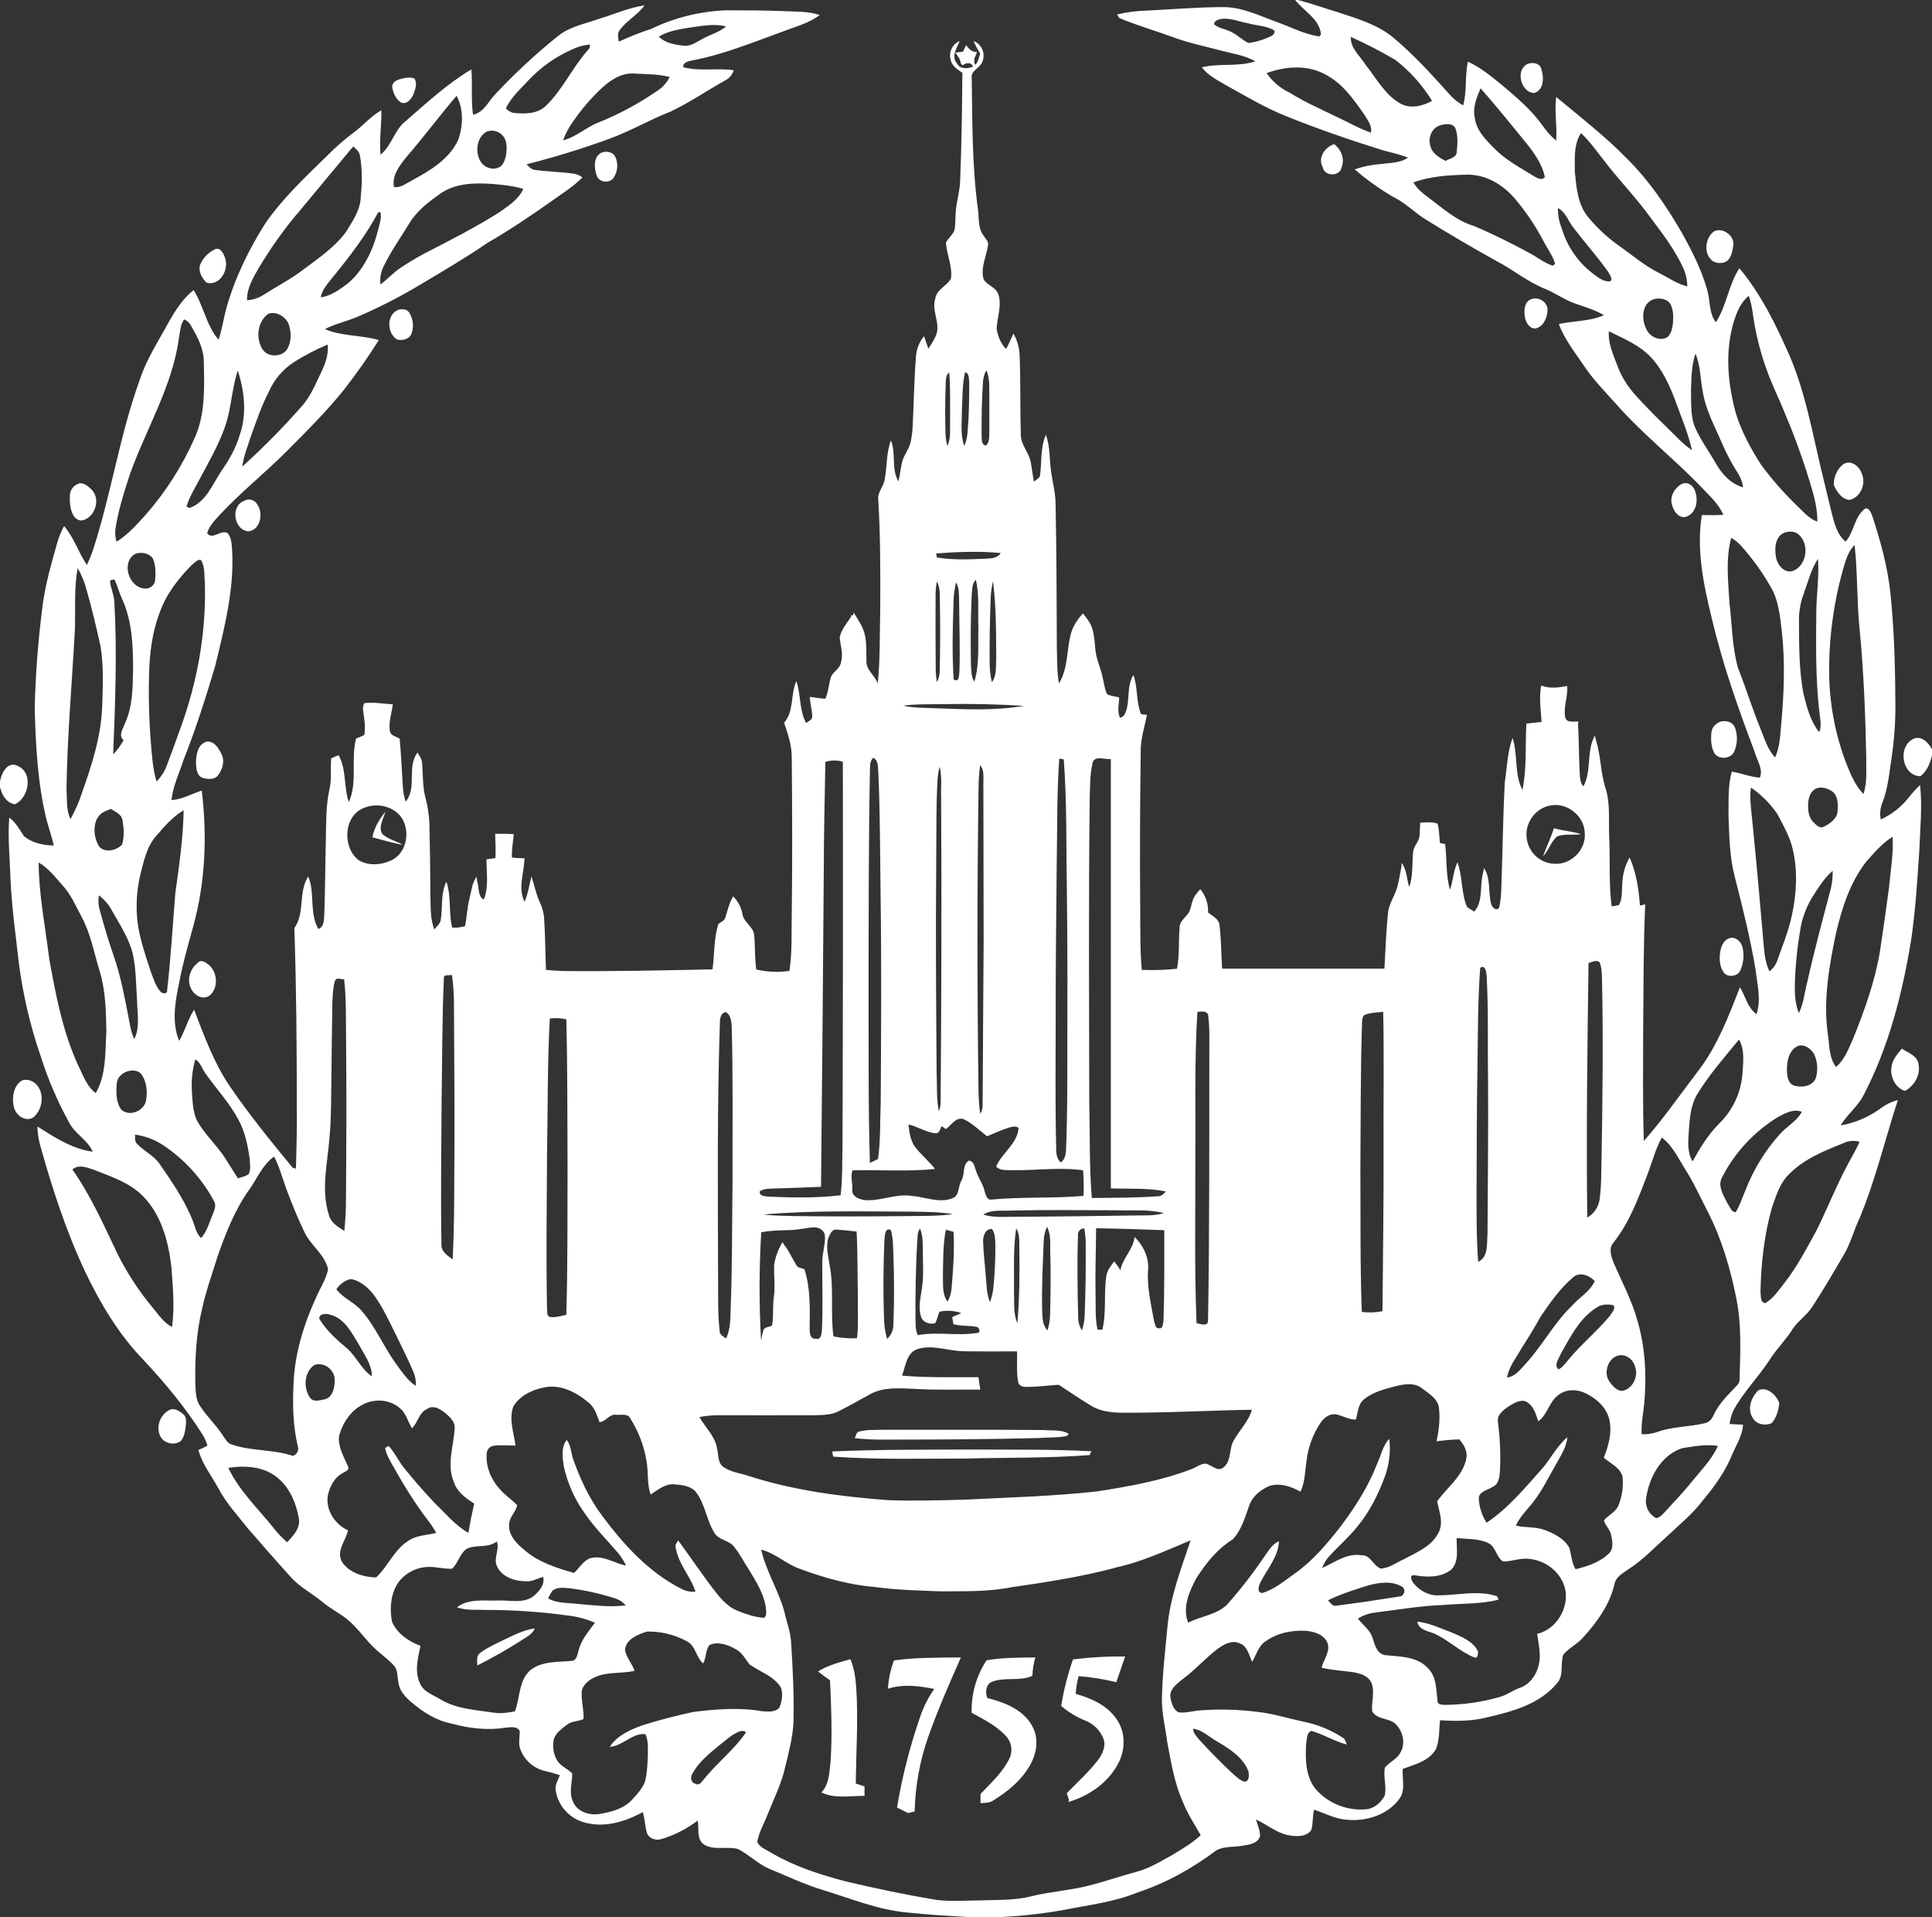 <?xml version="1.0" encoding="UTF-8"?> <svg xmlns="http://www.w3.org/2000/svg" width="126" height="125" viewBox="0 0 126 125" fill="none"><rect x="0" y="0" width="126" height="125" fill="#333333" stroke="none"/> <g clip-path="url(#clip0_178_4282)"> <path fill-rule="evenodd" clip-rule="evenodd" d="M84.446 -1.17663e-05H84.652C85.526 0.227 86.378 0.535 87.242 0.794C88.469 1.202 89.758 1.568 90.785 2.385C92.159 3.514 93.346 4.831 94.531 6.15C94.784 6.441 95.087 6.686 95.424 6.872C95.681 5.941 95.528 4.96 95.729 4.02C96.563 4.396 97.271 4.992 97.977 5.565C98.929 6.365 99.89 7.182 100.615 8.2C100.861 8.562 101.155 8.888 101.489 9.169C101.564 8.219 101.364 7.268 101.489 6.32C103.055 7.624 104.675 8.874 106.101 10.336C107.53 11.745 108.665 13.42 109.669 15.149C110.339 16.342 110.965 17.575 111.338 18.898C111.549 19.601 111.434 20.404 111.905 21.015C112.607 19.928 112.733 18.574 113.437 17.489C114.844 19.168 115.81 21.155 116.692 23.146C117.722 25.531 118.179 28.106 118.775 30.622C118.998 31.549 119.222 32.475 119.447 33.402C119.63 34.086 119.791 34.842 120.366 35.315C120.943 34.672 120.925 33.648 121.676 33.139C121.938 33.159 122.021 33.441 122.106 33.641C122.64 35.279 123.105 36.95 123.288 38.668C123.521 40.955 123.599 43.257 123.607 45.555C123.638 46.856 123.554 48.158 123.358 49.445C123.209 50.424 123.129 51.427 122.757 52.354C122.62 52.695 122.586 53.07 122.66 53.43C123.33 53.127 123.924 52.674 124.395 52.107C124.647 51.779 124.922 51.471 125.22 51.184C125.379 52.612 125.22 54.046 125.172 55.477C125.047 57.397 124.922 59.32 124.649 61.225C124.078 64.748 123.184 68.267 121.519 71.441C121.136 72.17 120.459 72.677 120.04 73.381C121.001 73.212 121.91 72.82 122.693 72.236C123.018 71.998 123.386 71.823 123.776 71.722C122.936 74.298 122.31 76.951 121.265 79.458C120.89 80.231 120.693 81.078 120.247 81.816C119.589 82.945 118.927 84.075 118.214 85.173C117.867 85.73 117.296 86.092 116.928 86.629C116.489 87.351 115.869 87.934 115.42 88.65C114.687 89.785 113.711 90.747 113.063 91.94C112.923 92.225 112.835 92.532 112.802 92.848C113.094 92.864 113.386 92.878 113.676 92.893C113.641 93.576 113.269 94.148 113 94.758C112.558 95.887 111.843 96.891 111.065 97.814C110.392 98.72 109.505 99.425 108.692 100.198C107.892 100.907 107.154 101.704 106.252 102.284C105.877 102.558 105.385 102.786 105.292 103.288C104.982 104.631 104.148 105.778 103.235 106.778C102.86 107.204 102.33 107.45 101.961 107.875C101.732 108.475 102.018 109.229 101.549 109.745C100.414 111.126 98.615 111.598 96.955 111.983C95.963 112.234 94.932 112.223 93.918 112.164C93.838 112.801 93.901 113.483 93.63 114.08C93.161 114.843 92.256 115.046 91.482 115.335C91.436 115.993 91.689 116.748 91.242 117.318C90.45 118.365 89.052 118.783 87.785 118.646C87.05 118.587 86.393 118.222 85.703 117.996C85.584 118.432 85.654 118.904 85.511 119.334C85.171 119.79 84.512 119.757 84.013 119.654C83.232 119.502 82.623 118.956 81.914 118.636C82.009 118.996 82.189 119.347 82.177 119.728C82.025 120.2 81.462 120.286 81.04 120.344C80.471 120.447 79.848 120.363 79.326 120.648C77.769 121.811 76.048 122.781 74.196 123.39C72.669 124.017 71.016 124.204 69.409 124.526C68.017 124.776 66.611 124.934 65.199 125H63.272C61.872 124.921 60.471 124.842 59.078 124.69C57.213 124.508 55.469 123.784 53.693 123.239C52.487 122.882 51.355 122.331 50.19 121.859C49.441 121.54 48.858 120.936 48.14 120.561C47.418 120.359 46.59 120.675 45.917 120.27C45.404 119.926 45.603 119.221 45.507 118.7C44.802 119.241 44.005 119.649 43.155 119.905C42.794 120.03 42.324 119.891 42.188 119.509C42.063 119.065 42.063 118.593 41.918 118.154C40.777 118.781 39.412 119.196 38.118 118.829C37.643 118.703 37.214 118.442 36.882 118.078C36.55 117.714 36.329 117.261 36.245 116.775C36.167 116.398 36.389 116.073 36.514 115.743C36.162 115.626 35.804 115.527 35.442 115.447C35.103 115.352 34.791 115.179 34.531 114.941C34.27 114.703 34.069 114.407 33.944 114.076C33.782 113.685 33.91 113.261 33.893 112.854C33.709 112.534 33.286 112.624 32.983 112.646C31.813 112.836 30.611 112.7 29.478 112.387C28.472 112.199 27.584 111.634 26.815 110.976C26.429 110.639 26.038 110.23 25.984 109.694C25.902 109.326 25.957 108.892 25.687 108.594C25.346 108.218 24.938 107.927 24.563 107.59C23.851 106.967 23.352 106.136 22.603 105.547C22.103 105.161 21.535 104.871 21.047 104.468C20.365 103.894 19.548 103.49 18.952 102.814C18.022 101.788 17.112 100.743 16.205 99.701C15.515 98.83 14.749 98.006 14.225 97.016C13.784 96.197 13.176 95.454 12.941 94.537C13.145 94.461 13.341 94.367 13.528 94.256C13.454 93.999 13.345 93.754 13.203 93.528C12.089 91.771 10.756 90.159 9.332 88.645C7.73 86.985 6.537 84.979 5.547 82.905C4.291 80.232 3.382 77.411 2.591 74.57C2.502 74.203 2.452 73.828 2.44 73.45C3.553 74.155 4.718 74.916 6.048 75.094C5.708 74.308 4.87 73.93 4.496 73.168C3.744 71.803 3.128 70.366 2.657 68.879C1.984 66.929 1.509 64.915 1.239 62.868C1.03 61.035 0.774 59.207 0.686 57.363C0.648 56.011 0.498 54.657 0.603 53.306C1.031 53.623 1.281 54.096 1.57 54.531C2.11 54.965 2.828 55.119 3.509 55.127C3.375 54.554 3.181 53.997 3.029 53.432C2.454 51.063 2.33 48.614 2.262 46.187C2.318 43.916 2.494 41.649 2.79 39.396C2.977 38.03 3.36 36.703 3.736 35.38C3.843 35.006 3.99 34.644 4.176 34.302C4.831 35.048 5.114 36.025 5.666 36.839C5.826 36.507 5.964 36.166 6.079 35.816C7.259 32.191 7.801 28.389 9.103 24.802C9.538 23.433 10.341 22.233 11.015 20.978C11.449 20.225 11.933 19.458 12.627 18.912C13.278 19.936 13.45 21.215 14.251 22.147C14.489 21.48 14.578 20.767 14.763 20.09C15.32 18.115 16.231 16.254 17.328 14.527C18.474 12.895 19.924 11.526 21.343 10.147C21.887 9.596 22.472 9.086 23.091 8.622C23.706 8.173 24.196 7.563 24.869 7.191C24.896 8.158 24.723 9.121 24.82 10.087C25.561 9.493 25.715 8.455 26.471 7.884C27.837 6.697 29.182 5.453 30.742 4.524C30.824 5.507 30.709 6.498 30.849 7.477C31.571 7.334 31.848 6.593 32.325 6.117C33.576 4.783 34.917 3.538 36.339 2.391C37.139 1.719 38.193 1.549 39.147 1.202C40.108 0.912 41.037 0.493 42.036 0.35C41.593 0.978 40.866 1.332 40.422 1.958C40.239 2.179 40.318 2.46 40.356 2.718C41.038 2.397 41.74 2.12 42.458 1.889C43.978 1.155 45.631 0.741 47.316 0.673C48.564 0.673 49.813 0.673 51.062 0.725C51.866 0.762 52.685 0.725 53.467 0.976C52.718 1.546 51.78 1.765 50.918 2.106C49 2.8 47.096 3.584 45.08 3.952C44.857 4.01 44.52 4.078 44.565 4.381C45.633 4.674 46.762 4.416 47.852 4.58C47.809 4.722 47.737 4.853 47.642 4.967C47.546 5.081 47.429 5.174 47.297 5.241C46.102 5.909 44.968 6.691 43.729 7.277C42.369 7.811 41.1 8.554 39.727 9.055C37.962 9.696 36.163 10.254 34.341 10.712C34.499 10.873 34.659 11.068 34.905 11.079C35.746 11.205 36.601 11.194 37.439 11.33C37.637 11.361 37.824 11.442 37.981 11.568C37.422 12.146 36.732 12.572 36.081 13.037C34.681 14.032 33.252 14.99 31.767 15.853C30.365 16.815 28.895 17.673 27.438 18.542C26.106 19.343 24.721 20.053 23.293 20.665C22.603 20.959 21.853 21.109 21.184 21.461C22.308 21.935 23.557 21.837 24.706 22.175C24.002 23.292 23.243 24.373 22.431 25.414C21.279 26.844 19.976 28.14 18.685 29.436C17.262 30.855 15.688 32.11 14.315 33.586C13.995 33.937 13.649 34.295 13.508 34.761C13.859 35.242 14.407 34.503 14.845 34.761C15.113 35.072 15.105 35.514 15.14 35.891C15.282 38.456 14.627 40.969 14.03 43.44C13.415 45.497 12.766 47.546 11.974 49.543C11.691 50.41 11.28 51.249 11.183 52.167C11.884 52.125 12.498 51.755 13.157 51.55C13.522 54.513 13.392 57.563 12.589 60.446C12.263 61.629 11.922 62.81 11.697 64.019C11.43 65.274 11.176 66.643 11.685 67.87C12.059 67.218 12.252 66.472 12.659 65.833C13.31 67.54 13.946 69.275 14.97 70.802C16.249 72.672 17.681 74.433 19.121 76.181L19.238 76.136L19.3 76.27C19.333 74.942 19.375 73.614 19.357 72.287C19.357 68.361 19.33 64.434 19.196 60.512C19.908 59.523 19.439 58.16 20.105 57.144C20.558 58.239 20.152 59.522 20.767 60.58C21.193 60.383 21.12 59.883 21.154 59.495C21.21 57.899 21.21 56.301 21.251 54.705C21.274 53.621 21.251 52.525 21.486 51.46C21.642 50.797 21.544 50.117 21.597 49.452C21.755 49.371 21.918 49.302 22.086 49.243C22.603 50.184 22.409 51.301 22.746 52.297C23.343 50.999 22.861 49.514 23.222 48.155C23.405 48.088 23.584 48.01 23.759 47.923C23.861 47.377 23.743 46.827 23.679 46.285C23.652 46.132 23.685 45.974 23.771 45.845C24.386 45.773 25.005 45.886 25.62 45.926C25.545 46.505 25.33 47.086 25.428 47.674C25.488 47.978 25.842 48.022 26.065 48.159C26.163 49.217 26.205 50.279 26.275 51.339C26.296 51.656 26.357 51.969 26.455 52.27C27.221 51.353 26.511 50.011 27.227 49.068C27.352 49.27 27.503 49.47 27.523 49.715C27.594 50.456 27.55 51.211 27.727 51.94C27.888 52.519 27.982 53.114 28.006 53.715C28.038 55.302 28.065 56.89 28.071 58.484C28.088 59.193 28.063 59.926 28.321 60.601C28.491 60.402 28.727 60.225 28.75 59.937C28.875 59.121 28.734 58.251 29.111 57.487C29.445 58.449 29.248 59.495 29.486 60.468C29.768 60.525 30.051 60.446 30.329 60.389C30.453 59.773 30.47 59.134 30.631 58.529C30.756 58.065 30.781 57.551 31.093 57.162L31.109 57.436C31.254 57.828 31.142 58.44 31.551 58.655C31.892 57.821 31.718 56.898 31.729 56.028L32.31 55.955C32.339 55.424 32.31 54.893 32.293 54.364C32.698 54.357 33.103 54.364 33.508 54.386C33.467 54.896 33.353 55.402 33.389 55.915C33.658 55.945 33.929 55.961 34.2 55.963C34.2 56.904 33.746 57.894 34.212 58.796C34.442 58.268 34.516 57.694 34.662 57.141C34.845 57.683 34.944 58.253 35.18 58.773C35.34 59.093 35.442 59.439 35.481 59.795C35.559 60.941 35.562 62.091 35.606 63.238C35.973 63.273 36.343 63.302 36.712 63.312C39.959 63.345 43.217 63.271 46.469 63.205C46.604 62.219 46.541 61.197 46.856 60.241C47.001 60.115 47.231 60.05 47.297 59.849C47.455 59.375 47.547 58.873 47.819 58.445C48.134 58.761 48.344 59.166 48.422 59.606C48.506 60.156 49.146 60.415 49.186 60.979C49.255 61.722 49.212 62.472 49.324 63.213C50.033 63.377 50.766 63.408 51.486 63.304C51.67 62.082 51.611 60.843 51.636 59.612C51.68 56.199 51.667 52.785 51.636 49.371C51.636 48.592 51.386 47.856 51.137 47.127C51.797 46.374 51.544 45.28 51.937 44.406C52.246 45.299 52.11 46.301 52.575 47.144C52.718 47.018 53.001 46.943 52.97 46.697C52.962 46.271 52.836 45.861 52.806 45.442C53.147 45.467 53.481 45.548 53.824 45.561C54.045 45.09 54.039 44.557 54.221 44.069C54.406 43.758 54.788 43.575 54.846 43.19C55.014 42.651 54.812 42.105 54.763 41.566C54.862 41.049 55.227 40.634 55.512 40.208L55.504 40.115L55.635 40.126L55.666 39.938C55.965 40.403 56.29 40.871 56.409 41.422C56.528 41.973 56.488 42.513 56.508 43.053C56.449 43.668 57.058 44.025 57.245 44.559C57.412 42.973 57.362 41.376 57.406 39.783C57.417 37.398 57.423 35.004 57.281 32.618C57.196 32.101 57.639 31.729 57.703 31.237C57.859 30.4 57.794 29.521 58.106 28.716C58.448 29.576 58.112 30.577 58.594 31.389C58.691 30.998 58.733 30.595 58.813 30.2C58.912 29.711 59.27 29.329 59.386 28.847C59.465 28.468 59.513 28.083 59.527 27.696C59.6 26.2 59.618 24.7 59.741 23.208C59.779 22.734 59.962 22.284 60.263 21.918C60.359 22.189 60.449 22.461 60.544 22.733C60.725 22.484 60.881 22.217 61.011 21.936C61.399 21.146 60.735 20.305 60.992 19.492C61.071 18.875 61.741 18.656 62.016 18.174C62.141 17.368 61.727 16.605 61.696 15.807C61.844 15.541 62.085 15.34 62.226 15.07C62.323 14.736 62.291 14.383 62.317 14.039C62.334 13.286 62.594 12.554 62.617 11.796C62.714 9.448 62.742 7.098 62.765 4.749C62.469 4.539 62.111 4.334 62.016 3.956C61.931 3.709 61.943 3.438 62.049 3.2C62.156 2.961 62.35 2.773 62.59 2.673C62.408 3.127 62.007 3.687 62.419 4.142C62.61 4.529 63.109 4.483 63.45 4.351C63.39 4.042 62.958 4.079 62.782 4.263C62.739 4.219 62.698 4.174 62.657 4.129C62.63 3.854 62.461 3.64 62.303 3.43L62.803 3.371C62.87 3.228 62.936 3.085 63.005 2.943C63.19 3.174 63.38 3.426 63.724 3.382C63.689 3.474 63.653 3.563 63.617 3.653C63.568 3.74 63.541 3.838 63.538 3.938C63.534 4.037 63.555 4.137 63.597 4.227C63.812 4.061 63.82 3.737 63.93 3.5C63.761 3.237 63.616 2.96 63.496 2.671C63.623 2.721 63.739 2.796 63.837 2.893C63.935 2.989 64.013 3.104 64.066 3.231C64.119 3.358 64.146 3.494 64.145 3.632C64.145 3.77 64.117 3.906 64.063 4.032C63.908 4.465 63.264 4.607 63.375 5.142C63.416 7.983 63.395 10.837 63.781 13.66C63.865 14.226 63.763 14.874 64.143 15.353C64.267 15.57 64.525 15.769 64.426 16.049C64.315 16.768 63.927 17.494 64.156 18.229C64.396 18.606 64.918 18.717 65.094 19.148C65.373 19.901 65.02 20.689 64.999 21.455C65.084 21.926 65.266 22.407 65.614 22.75C65.801 22.43 65.935 22.083 66.094 21.746C66.346 22.189 66.486 22.687 66.5 23.197C66.563 24.92 66.524 26.644 66.576 28.366C66.583 29.02 67.102 29.495 67.22 30.123C67.303 30.55 67.344 30.983 67.431 31.409C67.562 31.269 67.817 31.195 67.832 30.973C67.946 30.094 67.85 29.179 68.206 28.351C68.501 29.113 68.427 29.948 68.551 30.744C68.643 31.452 68.843 32.145 68.841 32.865C68.908 36.003 68.909 39.14 68.925 42.278C68.952 43.038 68.925 43.808 69.064 44.559C69.668 43.588 69.552 42.385 69.846 41.313C69.971 40.811 70.285 40.378 70.625 39.991C70.852 40.287 71.102 40.582 71.223 40.943C71.41 41.515 71.377 42.129 71.495 42.715C71.599 43.205 71.811 43.666 71.909 44.159C72 44.528 72.034 44.918 72.203 45.264C72.453 45.383 72.727 45.405 72.99 45.472C72.979 45.914 72.848 46.386 73.044 46.806C73.119 46.786 73.188 46.749 73.247 46.698C73.305 46.647 73.352 46.583 73.382 46.511C73.728 45.717 73.442 44.764 73.918 44.016C74.219 44.839 74.08 45.751 74.417 46.568L74.803 46.611C74.637 47.425 74.371 48.223 74.395 49.064C74.346 52.487 74.335 55.912 74.362 59.337C74.373 60.638 74.347 61.94 74.464 63.237C75.23 63.268 75.997 63.244 76.76 63.164C76.939 62.273 76.853 61.36 76.931 60.462C76.931 60.128 77.201 59.912 77.394 59.679C77.659 59.415 77.667 59.019 77.797 58.687C77.884 58.406 78.091 58.191 78.28 57.976C78.632 58.4 78.813 58.941 78.786 59.493C79.072 59.734 79.512 59.912 79.535 60.345C79.652 61.278 79.641 62.221 79.705 63.159C83.233 63.159 86.761 63.159 90.288 63.159C90.353 61.969 90.4 60.774 90.514 59.593C90.556 58.955 90.963 58.432 91.128 57.83C91.242 57.403 91.307 56.965 91.394 56.532L91.409 56.261C91.754 56.716 91.737 57.312 91.909 57.838C92.166 57.107 92.086 56.323 92.159 55.566C92.183 55.156 92.574 54.874 92.578 54.459C92.601 54.184 92.608 53.911 92.623 53.637C92.998 53.628 93.392 53.569 93.754 53.704C93.866 54.114 93.864 54.543 93.908 54.965L94.249 55.04C94.374 56.025 94.28 57.048 94.562 58.005C94.778 57.423 94.778 56.782 95.055 56.221C95.369 57.118 95.304 58.104 95.616 58.998C95.693 59.238 95.967 59.302 96.153 59.434C96.766 58.712 96.474 57.705 96.737 56.857L96.78 56.589C97.237 57.284 97.049 58.149 97.241 58.919C97.303 59.143 97.541 59.43 97.768 59.199C97.937 58.469 97.908 57.708 97.943 56.964C98.005 54.99 98.035 53.013 98.135 51.04C98.282 50.064 98.306 49.054 98.642 48.116C99.017 49.219 98.737 50.462 99.29 51.505C99.584 50.085 99.464 48.618 99.547 47.18C99.876 47.142 100.207 47.107 100.537 47.071C100.489 46.281 100.363 45.483 100.514 44.697C101.062 44.916 101.644 44.834 102.205 44.728C102.269 45.419 101.945 46.093 102.08 46.778C102.175 47.175 102.676 47.007 102.969 47.058L102.912 47.121C102.98 48.224 102.965 49.33 103.025 50.433C103.045 50.724 103.057 51.044 103.265 51.273C103.824 50.252 103.441 48.975 104.014 47.964L104.078 48.24C104.416 49.29 104.375 50.419 104.731 51.463C105.038 52.51 104.892 53.62 104.953 54.695C105.013 56.162 104.918 57.641 105.107 59.1C105.264 59.074 105.427 59.054 105.584 59.012C105.834 58.577 105.753 58.051 105.805 57.572C105.824 56.987 105.987 56.416 106.28 55.91C106.719 56.898 106.87 57.978 106.955 59.047L107.296 58.966C107.177 61.639 107.19 64.316 107.164 66.992C107.164 69.462 107.126 71.931 107.205 74.396C108.499 72.932 109.608 71.318 110.796 69.768C112.021 68.156 112.739 66.241 113.476 64.371C113.835 64.96 113.967 65.7 114.554 66.128C114.876 65.172 114.6 64.172 114.49 63.205C114.152 61.176 113.65 59.179 113.142 57.188C112.797 55.879 112.778 54.517 112.728 53.171C112.746 52.216 112.679 51.239 112.944 50.31C113.561 50.413 114.151 50.66 114.777 50.703C115.01 50.139 114.565 49.551 114.428 49.004C113.344 46.151 112.33 43.263 111.632 40.289C111.099 38.105 110.624 35.833 110.991 33.582C111.457 33.593 111.924 33.596 112.39 33.567C112.075 32.824 111.451 32.295 110.916 31.718C109.129 29.867 107.091 28.272 105.392 26.334C104.677 25.542 103.927 24.775 103.329 23.887C102.731 22.998 102.036 22.141 101.664 21.126C102.641 20.915 103.672 20.959 104.606 20.553C104.004 20.191 103.325 20.006 102.671 19.77C102.016 19.534 101.474 19.137 100.852 18.869C99.671 18.416 98.69 17.588 97.574 17.007C95.975 16.117 94.391 15.193 92.84 14.222C92.17 13.769 91.592 13.188 90.85 12.834C89.965 12.316 89.129 11.718 88.352 11.047C88.893 10.854 89.458 10.737 90.031 10.698C90.636 10.611 91.297 10.645 91.823 10.28C91.274 10.049 90.688 9.947 90.121 9.778C88.01 9.119 85.915 8.397 83.866 7.568C82.536 7.042 81.306 6.301 80.057 5.612C79.461 5.26 78.808 4.949 78.379 4.388C79.526 4.103 80.751 4.376 81.875 3.998C81.214 3.622 80.453 3.509 79.725 3.321C78.617 3.026 77.487 2.8 76.413 2.392C75.277 1.978 74.11 1.645 72.995 1.172C72.959 1.116 72.885 1.001 72.848 0.945C73.452 0.8 74.069 0.716 74.69 0.694C76.348 0.617 78.004 0.472 79.665 0.463C80.956 0.429 82.135 1.025 83.32 1.455C84.224 1.777 85.092 2.248 86.053 2.376L86.152 2.233C86.04 1.202 85.012 0.727 84.45 -0.026L84.446 -1.17663e-05ZM79.451 1.283C79.313 1.335 79.173 1.424 79.188 1.594C79.465 1.826 79.836 1.877 80.159 2.019C80.63 2.2 80.976 2.595 81.43 2.805C81.845 2.749 82.25 2.637 82.635 2.472C82.848 2.376 83.156 2.297 83.118 1.998C82.612 1.672 81.971 1.683 81.406 1.519C80.762 1.416 80.104 1.076 79.451 1.283ZM44.822 1.821C44.185 1.935 43.523 2.037 42.966 2.395C43.391 2.811 44.004 2.912 44.569 2.978C45.01 3.042 45.384 2.764 45.753 2.57C46.273 2.264 46.885 2.125 47.35 1.724C46.518 1.512 45.656 1.717 44.822 1.821ZM88.1 2.4C88.054 3.153 88.707 3.646 89.068 4.234C89.765 5.113 90.317 6.172 91.316 6.744C91.974 7.121 92.767 6.92 93.395 6.579C92.766 5.552 91.958 4.648 91.01 3.911C90.067 3.356 89.094 2.854 88.098 2.405L88.1 2.4ZM37.378 3.195C36.27 3.672 35.273 4.373 34.448 5.256C33.921 5.826 33.324 6.355 32.987 7.07C33.156 7.216 33.339 7.368 33.575 7.371C34.264 7.433 35.062 7.42 35.591 6.908C36.701 5.851 37.324 4.406 38.338 3.268C38.392 3.226 38.432 3.17 38.455 3.106C38.477 3.041 38.48 2.971 38.463 2.905C38.087 2.936 37.72 3.033 37.378 3.193V3.195ZM82.607 4.769C82.99 5.327 83.516 5.771 84.129 6.054C85.128 6.682 86.223 7.151 87.286 7.671C87.992 7.999 88.669 8.401 89.409 8.645C89.506 8.208 89.183 7.828 88.977 7.472C88.28 6.482 87.552 5.427 86.448 4.863C85.275 4.203 83.826 4.319 82.603 4.768L82.607 4.769ZM39.336 5.658C38.596 6.339 37.936 7.102 37.368 7.933C37.096 8.306 36.878 8.716 36.721 9.15C37.579 8.934 38.231 8.288 39.05 7.979C40.389 7.436 41.665 6.749 42.856 5.93C43.207 5.708 43.49 5.393 43.673 5.02C42.911 4.818 42.117 4.843 41.338 4.795C40.559 4.748 39.888 5.172 39.34 5.661L39.336 5.658ZM96.558 5.758C96.308 6.363 96.025 7.006 96.183 7.676C96.278 8.522 96.923 9.135 97.486 9.709C98.209 10.439 99.123 10.919 99.983 11.453C100.217 11.579 100.53 11.82 100.751 11.542C100.573 10.69 100.048 9.959 99.511 9.293C98.534 8.109 97.581 6.909 96.559 5.758H96.558ZM29.78 6.245C28.663 7.546 27.639 8.928 26.517 10.227C26.074 10.776 25.542 11.446 25.697 12.197C26.148 12.26 26.526 11.931 26.907 11.739C28.068 11.112 29.311 10.369 29.884 9.115C30.21 8.208 30.24 7.107 29.78 6.245ZM93.29 9.538C93.415 10.015 93.866 10.281 94.274 10.492C94.524 10.338 94.972 10.292 95.002 9.927C95.056 9.425 95.098 8.882 94.928 8.391C94.766 7.996 94.251 8.072 93.929 8.17C93.371 8.336 93.1 9.007 93.294 9.538H93.29ZM31.753 8.573C31.083 8.934 30.958 9.926 31.35 10.538C31.631 11.013 32.394 11.188 32.769 10.73C33.033 10.314 33.081 9.775 33.008 9.295C32.983 9.16 32.928 9.032 32.849 8.92C32.769 8.808 32.667 8.715 32.548 8.647C32.43 8.578 32.298 8.536 32.162 8.523C32.026 8.511 31.889 8.528 31.76 8.573H31.753ZM102.704 11.178C102.806 12.195 102.885 13.312 103.557 14.132C104.16 14.87 104.863 15.521 105.645 16.064C106.479 16.658 107.269 17.332 108.185 17.792C108.801 18.092 109.365 18.52 110.043 18.671C110.038 18.28 109.957 17.893 109.804 17.534C109.268 16.338 108.47 15.291 107.688 14.251C106.828 13.043 105.8 11.969 104.877 10.811C104.299 10.093 103.783 9.319 103.111 8.677C102.627 9.413 102.702 10.333 102.709 11.172L102.704 11.178ZM19.378 13.94C18.453 15.045 17.617 16.225 16.881 17.466C16.506 18.115 16.09 18.8 16.11 19.58C16.512 19.551 16.899 19.418 17.234 19.194C18.068 18.663 18.951 18.209 19.74 17.609C20.739 16.856 21.81 16.148 22.561 15.129C22.967 14.462 23.445 13.788 23.518 12.986C23.608 12.048 23.648 11.089 23.477 10.166C23.444 9.892 23.227 9.719 23.036 9.549C21.82 11.014 20.596 12.471 19.384 13.942L19.378 13.94ZM92.181 11.891C92.431 12.351 92.853 12.653 93.259 12.957C94.154 13.63 95.022 14.406 96.116 14.731C97.35 15.251 98.551 15.85 99.731 16.488C100.248 16.757 100.708 17.147 101.268 17.326L101.422 17.2C101.247 16.625 100.874 16.142 100.604 15.611C100.105 14.677 99.51 13.798 98.827 12.989C98.046 12.048 96.904 11.363 95.655 11.389C94.489 11.418 93.291 11.488 92.185 11.891H92.181ZM28.698 12.644C27.941 13.168 27.188 13.749 26.7 14.552C26.15 15.459 25.532 16.329 25.061 17.283C24.848 17.667 24.761 18.11 24.812 18.547C25.265 18.212 25.642 17.782 26.112 17.47C26.616 17.13 27.138 16.817 27.675 16.531C29.313 15.69 30.956 14.851 32.519 13.874C33.117 13.438 33.819 13.028 34.124 12.316C33.465 12.112 32.778 12.052 32.094 11.993C30.941 11.909 29.666 11.944 28.686 12.644H28.698ZM101.607 13.569C101.597 14.019 101.68 14.466 101.849 14.882C102.197 16.056 102.906 17.089 103.876 17.831C104.213 18.082 104.594 18.414 105.048 18.333C105.173 18.116 104.962 17.894 104.867 17.706C104.164 16.717 103.354 15.813 102.619 14.851C102.282 14.421 102.12 13.839 101.608 13.564L101.607 13.569ZM24.674 13.833C23.855 15.355 22.801 16.736 21.706 18.07C21.394 18.474 21.013 18.858 20.917 19.383C21.582 19.31 22.131 18.881 22.656 18.504C23.712 17.625 24.326 16.319 24.654 15.006C24.747 14.63 24.893 14.239 24.819 13.843L24.669 13.835L24.674 13.833ZM107.807 19.526C107.084 19.793 107.049 20.773 107.334 21.379C107.528 21.91 108.165 22.273 108.707 22.007C108.994 21.803 109.057 21.416 109.104 21.089C109.138 20.656 109.144 20.184 108.924 19.795C108.675 19.458 108.188 19.404 107.813 19.521L107.807 19.526ZM112.972 21.344C112.513 23.183 112.709 25.127 113.205 26.936C113.572 28.134 114.174 29.241 114.846 30.291C115.55 31.247 116.332 32.141 117.185 32.964C117.6 33.341 117.964 33.828 118.522 34.008C118.541 32.858 118.12 31.765 117.801 30.676C117.395 29.449 116.954 28.23 116.444 27.037C116.046 26.033 115.549 25.069 115.196 24.047C114.767 22.849 114.467 21.608 114.3 20.345C114.25 19.986 114.167 19.632 114.051 19.288C113.426 19.797 113.176 20.591 112.969 21.339L112.972 21.344ZM17.49 20.466C16.8 20.96 16.671 22.014 17.088 22.725C17.418 23.326 18.418 23.32 18.753 22.725C19.002 22.267 19.002 21.698 18.852 21.207C18.69 20.673 18.02 20.257 17.49 20.463V20.466ZM12.013 20.825C11.755 21.15 11.763 21.586 11.677 21.974C11.268 25.18 9.514 27.966 8.457 30.966C8.082 32.125 7.707 33.293 7.526 34.502C7.494 34.777 7.52 35.056 7.602 35.321C8.327 34.876 8.891 34.229 9.462 33.609C10.807 32.083 11.908 30.356 12.725 28.489C13.399 26.955 13.322 25.24 13.294 23.602C13.294 22.741 12.886 21.962 12.456 21.242C12.367 21.052 12.209 20.904 12.013 20.828V20.825ZM104.927 21.6C104.867 22.373 105.197 23.09 105.463 23.794C105.703 24.456 106.061 25.069 106.519 25.602C107.393 26.606 108.359 27.516 109.303 28.45C109.619 28.787 109.969 29.091 110.347 29.356C110.09 28.209 109.62 27.127 109.223 26.025C108.848 25.046 108.394 24.07 107.673 23.297C106.924 22.499 105.89 22.075 104.926 21.599L104.927 21.6ZM19.146 23.628C18.438 24.091 17.879 24.752 17.539 25.53C17.064 26.442 16.735 27.418 16.384 28.382C16.17 29.058 15.894 29.719 15.798 30.425C17.174 29.181 18.477 27.859 19.702 26.465C20.277 25.813 20.597 24.994 20.973 24.221C21.233 23.676 21.439 23.082 21.371 22.464C20.599 22.788 19.855 23.176 19.146 23.623V23.628ZM110.573 23.058C110.323 23.796 110.311 24.586 110.284 25.356C110.299 26.157 110.241 26.988 110.498 27.755C110.864 28.633 111.441 29.404 111.911 30.228C112.307 30.924 112.893 31.554 113.683 31.777C113.642 31.465 113.534 31.165 113.368 30.899C112.968 30.276 112.619 29.621 112.324 28.942C111.844 27.82 111.231 26.729 111.045 25.506C110.88 24.692 110.911 23.83 110.573 23.061V23.058ZM14.689 27.786C14.245 29.064 13.553 30.231 12.921 31.426C12.645 31.947 12.333 32.457 12.162 33.027L12.36 33.125C13.399 32.755 13.839 31.639 14.393 30.776C14.91 30.033 15.38 29.244 15.633 28.366C16.114 27.007 15.942 25.506 15.508 24.158C15.114 25.339 15.091 26.611 14.684 27.797L14.689 27.786ZM61.678 24.984C61.634 26.113 61.628 27.243 61.668 28.372C61.683 28.613 61.725 28.851 61.792 29.083C62.03 28.538 61.944 27.934 61.964 27.358C61.953 26.334 61.991 25.308 61.904 24.286C61.679 24.449 61.694 24.738 61.676 24.985L61.678 24.984ZM62.731 26.854C62.731 27.595 62.622 28.369 62.893 29.078C63.01 28.793 63.081 28.49 63.102 28.183C63.196 27.115 63.211 26.042 63.21 24.97C63.175 24.719 63.242 24.354 62.939 24.266C62.748 25.113 62.775 25.99 62.731 26.854ZM64.113 24.827C64.025 26.047 64.009 27.272 64.019 28.494C64.039 28.709 64.019 29.027 64.309 29.044C64.526 28.838 64.511 28.522 64.52 28.247C64.52 27.368 64.52 26.482 64.52 25.599C64.52 25.107 64.532 24.595 64.327 24.135C64.213 24.35 64.141 24.585 64.114 24.827H64.113ZM116.427 34.715C115.764 34.925 115.716 35.764 115.829 36.339C115.913 36.85 116.387 37.418 116.953 37.218C117.847 36.847 118.023 35.461 117.295 34.843C117.058 34.636 116.714 34.63 116.428 34.718L116.427 34.715ZM112.903 35.077C112.528 36.47 112.714 37.932 112.793 39.35C112.97 40.759 112.957 42.206 113.358 43.577C113.872 44.881 114.283 46.224 114.817 47.521C115.083 48.164 115.274 48.867 115.766 49.384C116.107 48.657 116.096 47.835 116.181 47.053C116.353 45.093 116.423 43.115 116.205 41.155C116.091 40.207 116.004 39.219 115.539 38.368C115.113 37.604 114.621 36.879 114.069 36.201C113.722 35.786 113.393 35.33 112.903 35.072V35.077ZM120.298 36.783C119.622 39.057 119.283 41.419 119.292 43.793C119.299 45.874 119.691 47.936 120.448 49.873C120.721 50.548 121.012 51.24 121.528 51.771C121.792 51.018 121.692 50.222 121.713 49.447C121.657 46.601 121.549 43.755 121.268 40.921C121.092 39.132 121.152 37.323 120.953 35.537C120.609 35.875 120.433 36.33 120.298 36.783ZM8.806 36.121C7.907 36.647 8.367 38.238 9.366 38.365C9.454 38.384 9.546 38.384 9.634 38.364C9.723 38.344 9.806 38.306 9.878 38.25C9.95 38.195 10.009 38.125 10.051 38.044C10.094 37.963 10.118 37.875 10.123 37.784C10.155 37.327 10.157 36.84 9.971 36.416C9.722 36.06 9.195 35.96 8.808 36.121H8.806ZM61.053 36.086C61.064 36.152 61.088 36.284 61.099 36.349C62.117 36.52 63.154 36.475 64.18 36.434C64.566 36.406 65.032 36.434 65.268 36.058C63.868 35.925 62.453 35.981 61.053 36.086ZM12.531 36.813C11.635 37.71 10.832 38.746 10.408 39.959C9.909 41.26 9.747 42.668 9.72 44.057C9.675 45.895 9.749 47.734 9.943 49.562C9.988 50.033 10.077 50.499 10.207 50.954C10.495 50.67 10.718 50.327 10.864 49.95C11.16 49.155 11.46 48.361 11.738 47.565C12.862 44.526 13.452 41.274 13.362 38.027C13.309 37.525 13.388 36.962 13.103 36.512C12.875 36.457 12.697 36.688 12.533 36.815L12.531 36.813ZM117.677 38.601C117.445 39.176 117.325 39.791 117.322 40.412C117.337 42.043 117.312 43.692 117.633 45.299C117.848 46.152 118.083 47.044 118.646 47.742C118.836 47.275 118.681 46.78 118.64 46.303C118.405 44.179 118.435 42.036 118.455 39.902C118.464 38.746 118.649 37.593 118.566 36.438C118.125 37.088 117.942 37.865 117.671 38.591L117.677 38.601ZM5.069 37.034C4.819 38.353 4.928 39.703 4.885 41.037C4.698 44.507 4.386 47.972 4.337 51.453C4.386 52.105 4.298 52.797 4.598 53.401C4.905 52.859 5.156 52.286 5.347 51.692C5.995 49.858 6.608 47.973 6.666 46.011C6.711 44.716 6.766 43.407 6.553 42.121C6.286 40.914 6.003 39.709 5.663 38.519C5.531 38 5.329 37.501 5.064 37.036L5.069 37.034ZM7.258 37.806L7.174 37.908C7.223 38.376 7.451 38.808 7.459 39.282C7.645 42.583 7.509 45.89 7.381 49.189C7.65 48.912 7.879 48.599 8.062 48.259C7.697 47.967 8.021 47.535 8.131 47.2C8.655 46.106 8.654 44.863 8.679 43.676C8.679 42.12 8.625 40.501 7.967 39.062C7.774 38.648 7.67 38.199 7.468 37.79L7.255 37.806H7.258ZM63.367 38.906C63.301 40.37 63.294 41.837 63.322 43.298C63.351 43.686 63.322 44.109 63.542 44.449C63.898 43.307 63.766 42.087 63.812 40.907C63.755 39.874 63.893 38.816 63.638 37.802C63.356 38.096 63.412 38.53 63.367 38.902V38.906ZM61.098 37.912C61.048 38.198 61.021 38.487 61.016 38.778C61.008 40.409 61.011 42.041 61.025 43.672C61.031 43.944 61.058 44.215 61.104 44.483C61.231 44.236 61.293 43.962 61.285 43.685C61.32 42.216 61.325 40.747 61.298 39.277C61.278 38.819 61.34 38.325 61.098 37.91V37.912ZM64.608 39.031C64.562 40.412 64.523 41.792 64.543 43.173C64.541 43.613 64.589 44.053 64.686 44.483C65.022 44.035 64.936 43.451 64.971 42.927C64.962 41.25 64.971 39.563 64.76 37.898C64.672 38.268 64.621 38.647 64.607 39.027L64.608 39.031ZM62.352 37.977C62.245 38.404 62.19 38.842 62.188 39.282C62.128 40.955 62.087 42.637 62.196 44.302C62.57 44.523 62.538 44.034 62.57 43.793C62.623 42.245 62.559 40.697 62.55 39.149C62.541 38.75 62.56 38.328 62.352 37.972V37.977ZM58.908 46.009C59.617 46.175 60.349 46.145 61.072 46.181C62.972 46.252 64.896 46.345 66.78 46.024C65.044 45.914 63.305 45.876 61.563 45.91C60.677 45.929 59.788 45.891 58.908 46.009ZM56.737 50.075C56.643 54.926 56.655 59.778 56.645 64.633C56.66 68.365 56.62 72.096 56.731 75.825C56.908 75.743 57.085 75.66 57.263 75.573C57.433 74.362 57.388 73.134 57.438 71.915C57.465 67.312 57.495 62.708 57.427 58.11C57.396 55.513 57.397 52.915 57.281 50.32C57.249 50.001 57.298 49.575 56.949 49.411C56.764 49.582 56.741 49.842 56.737 50.078V50.075ZM69.083 49.459C68.92 51.711 68.958 53.97 68.918 56.225C68.883 59.655 68.844 63.085 68.848 66.516C68.848 69.277 68.813 72.038 68.88 74.799C68.88 75.156 68.89 75.542 69.185 75.796C69.608 75.466 69.504 74.903 69.547 74.434C69.592 72.8 69.613 71.165 69.608 69.529C69.615 65.679 69.631 61.83 69.577 57.983C69.528 55.159 69.588 52.328 69.376 49.511L69.083 49.462V49.459ZM71.248 49.777C71.066 50.57 71.092 51.393 71.066 52.204C70.991 58.73 71.027 65.262 71.038 71.792C71.083 73.898 71.038 76.009 71.203 78.111C72.647 78.095 74.093 78.102 75.533 77.997C75.755 77.997 75.907 77.843 76.032 77.683C74.853 77.447 73.641 77.526 72.446 77.485C72.446 68.153 72.446 58.821 72.446 49.489C72.053 49.542 71.354 49.212 71.244 49.777H71.248ZM53.828 49.675C53.785 52.028 53.729 54.381 53.725 56.734C53.678 63.617 53.618 70.499 53.544 77.382C52.512 77.421 51.48 77.469 50.447 77.494C50.143 77.507 49.813 77.494 49.55 77.676C49.502 77.986 49.85 77.984 50.064 78.02C51.649 78.092 53.242 78.121 54.822 77.934C54.957 76.805 54.918 75.675 54.947 74.546C54.975 66.252 54.982 57.96 54.968 49.667C54.594 49.555 54.196 49.559 53.824 49.679L53.828 49.675ZM63.923 49.881C63.858 50.363 63.824 50.849 63.819 51.335C63.726 57.82 63.723 64.305 63.812 70.788C63.807 71.399 63.845 72.01 63.924 72.615C64.131 72.343 64.075 71.988 64.086 71.667C64.099 68.235 64.133 64.803 64.15 61.376C64.15 57.944 64.133 54.512 64.133 51.084C64.121 50.679 64.209 50.223 63.923 49.888V49.881ZM61.278 49.987C61.211 50.264 61.166 50.546 61.143 50.83C61.048 52.587 61.073 54.344 61.059 56.107C61.018 60.709 61.047 65.31 61.084 69.912C61.123 70.762 61.056 71.624 61.234 72.462C61.295 72.289 61.333 72.109 61.345 71.925C61.393 65.274 61.417 58.614 61.377 51.96C61.352 51.303 61.45 50.63 61.278 49.987ZM118.439 51.414C118.098 51.576 117.955 51.972 117.927 52.325C117.902 52.761 117.921 53.263 118.253 53.591C118.429 53.768 118.667 54.046 118.947 53.902C119.363 53.692 119.84 53.365 119.845 52.843C119.871 52.417 119.871 51.89 119.498 51.606C119.197 51.402 118.788 51.264 118.439 51.414ZM114.287 53.599C114.564 56.315 114.797 59.035 115.036 61.757C115.082 62.297 115.161 62.84 115.401 63.333C115.629 63.16 115.803 62.923 115.9 62.652C116.246 61.685 116.632 60.728 116.853 59.723C117.164 58.309 117.251 56.822 116.926 55.404C116.742 54.565 116.302 53.816 115.908 53.063C115.445 52.391 114.863 51.81 114.19 51.35C114.092 52.103 114.218 52.856 114.289 53.602L114.287 53.599ZM101.073 52.529C100.137 52.7 99.45 53.658 99.562 54.603C99.608 55.088 99.837 55.536 100.202 55.856C100.567 56.176 101.04 56.342 101.524 56.322C102.542 56.309 103.435 55.359 103.356 54.332C103.34 53.195 102.171 52.273 101.068 52.529H101.073ZM23.775 52.662C22.401 53.15 22.302 55.243 23.384 56.081C24.039 56.482 24.9 56.403 25.568 56.074C26.576 55.559 26.791 54.057 26.105 53.198C25.547 52.541 24.562 52.349 23.775 52.662ZM6.355 53.33C6.059 53.859 6.129 54.538 6.389 55.068C6.692 55.666 7.587 55.487 7.962 55.068C8.117 54.553 8.078 53.991 7.986 53.466C7.921 53.082 7.518 52.935 7.237 52.743C6.906 52.869 6.535 52.995 6.362 53.332L6.355 53.33ZM10.161 54.533C9.547 55.252 9.366 56.205 9.136 57.096C8.902 58.125 8.85 59.187 8.982 60.233C9.146 61.288 9.482 62.3 9.819 63.309C9.993 63.774 10.132 64.275 10.465 64.656C10.578 64.798 10.933 64.834 10.899 64.576C11.14 62.47 11.26 60.351 11.434 58.239C11.683 56.446 11.948 54.644 11.977 52.829C11.258 53.258 10.701 53.903 10.161 54.533ZM121.709 56.185C120.659 57.531 120.127 59.197 119.739 60.846C119.289 62.992 118.9 65.202 119.202 67.4C119.319 68.132 119.268 68.946 119.741 69.567C120.304 69.094 120.557 68.385 120.85 67.733C121.599 65.88 122.282 63.987 122.61 62.009C122.816 60.631 123.012 59.251 123.198 57.868C123.289 56.767 123.504 55.669 123.426 54.561C122.748 54.975 122.239 55.6 121.709 56.181V56.185ZM2.521 56.239C2.532 58.337 2.95 60.41 3.207 62.489C3.634 64.853 4.081 67.244 5.089 69.443C5.408 70.087 5.643 70.823 6.245 71.271C6.942 70.063 6.854 68.607 6.937 67.255C6.916 65.914 6.886 64.547 6.481 63.257C6.125 62.09 5.908 60.865 5.322 59.782C4.948 59.079 4.633 58.335 4.092 57.741C3.608 57.203 3.158 56.601 2.521 56.235V56.239ZM118.323 58.292C117.882 58.953 117.579 59.696 117.432 60.478C117.228 61.644 117.103 62.822 117.058 64.005C117.041 64.696 117.049 65.412 117.32 66.062C117.632 65.414 117.694 64.681 117.873 64C118.303 62.061 118.822 60.144 119.325 58.227C119.466 57.758 119.533 57.269 119.524 56.78C119.024 57.194 118.674 57.755 118.32 58.294L118.323 58.292ZM6.481 59.246C6.76 60.275 7.057 61.3 7.409 62.307C7.928 63.79 8.184 65.345 8.487 66.882C8.539 67.183 8.629 67.476 8.755 67.754C9.145 66.988 8.951 66.093 8.941 65.27C8.867 64.239 8.882 63.194 8.658 62.181C8.408 61.177 7.821 60.299 7.32 59.408C7.113 59.002 6.813 58.65 6.446 58.381C6.398 58.669 6.41 58.963 6.48 59.246H6.481ZM103.6 62.79C103.522 68.322 103.449 73.855 103.517 79.389C103.737 79.264 103.924 79.09 104.064 78.88C104.205 78.67 104.294 78.43 104.325 78.179C104.45 77.264 104.425 76.338 104.45 75.418C104.519 71.573 104.561 67.726 104.48 63.88C104.469 63.496 104.465 63.099 104.323 62.737C104.108 62.563 103.823 62.731 103.603 62.79H103.6ZM96.357 69.398C96.311 72.077 96.308 74.758 96.298 77.439C96.298 79.051 96.281 80.669 96.402 82.277C97.092 81.936 96.955 81.096 97.011 80.457C97.031 77.15 97.066 73.843 97.049 70.536C97.011 68.24 97.081 65.941 96.956 63.648C96.938 63.417 96.883 62.867 96.535 63.105C96.379 65.197 96.389 67.299 96.357 69.398ZM28.951 63.764C28.826 66.436 28.846 69.113 28.8 71.787C28.785 74.925 28.734 78.062 28.791 81.2C28.798 81.639 29.213 81.884 29.524 82.116C29.614 80.348 29.622 78.577 29.627 76.807C29.657 73.544 29.636 70.289 29.614 67.029C29.599 65.872 29.651 64.71 29.474 63.563C29.311 63.631 28.928 63.493 28.951 63.766V63.764ZM21.833 63.983C21.709 64.439 21.702 64.92 21.674 65.39C21.647 67.062 21.632 68.735 21.611 70.41C21.589 71.63 21.611 72.853 21.496 74.07C21.379 75.776 20.912 77.536 21.449 79.216C21.574 79.718 22.043 80.004 22.455 80.255C22.529 79.57 22.564 78.881 22.563 78.192C22.591 74.716 22.603 71.24 22.57 67.765C22.551 66.461 22.594 65.151 22.445 63.853C22.238 63.859 21.917 63.694 21.838 63.978L21.833 63.983ZM78.09 65.976C77.894 69.162 77.981 72.357 77.955 75.547C77.969 79.12 77.889 82.701 78.035 86.268C78.274 86.323 78.774 86.519 78.784 86.112C78.893 79.962 78.857 73.799 78.869 67.642C78.877 67.138 78.85 66.635 78.786 66.136C78.633 65.885 78.325 65.955 78.088 65.98L78.09 65.976ZM46.942 66.893C46.769 72.289 46.817 77.686 46.831 83.089C46.849 84.317 46.794 85.552 46.932 86.776C46.932 87.027 47.169 87.14 47.35 87.267C47.672 86.63 47.623 85.9 47.655 85.21C47.758 82.49 47.74 79.769 47.773 77.052C47.765 73.663 47.811 70.275 47.72 66.886C47.691 66.562 47.649 66.143 47.322 65.983C46.925 66.096 46.947 66.561 46.947 66.893H46.942ZM89.043 66.153C88.853 66.224 88.843 66.463 88.831 66.634C88.723 69.813 88.745 72.995 88.721 76.172C88.738 79.293 88.698 82.417 88.812 85.537C89.261 85.599 89.717 85.583 90.161 85.492C90.192 81.884 90.247 78.278 90.232 74.67C90.219 71.771 90.269 68.872 90.208 65.973C89.817 66.018 89.412 66.018 89.042 66.157L89.043 66.153ZM35.858 66.404C35.693 69.365 35.733 72.332 35.676 75.296C35.658 78.642 35.612 81.988 35.676 85.336C35.702 85.512 35.635 85.788 35.854 85.865C36.219 85.922 36.58 85.805 36.933 85.727C37.029 82.541 37.001 79.356 37.014 76.171C36.999 72.934 37.014 69.698 36.935 66.462C36.583 66.382 36.221 66.364 35.863 66.407L35.858 66.404ZM110.693 71.335C110.251 72.075 110.193 72.958 110.136 73.798C110.093 74.445 110.033 75.147 110.385 75.723C110.875 74.844 111.396 73.985 112.106 73.271C112.994 72.415 113.539 71.262 113.637 70.03C113.683 69.277 113.806 68.459 113.412 67.78C112.47 68.934 111.472 70.058 110.696 71.338L110.693 71.335ZM117.186 68.233C116.649 68.535 116.531 69.226 116.538 69.79C116.552 70.156 116.601 70.658 117.016 70.781C117.522 70.942 118.279 70.82 118.44 70.23C118.574 69.724 118.525 69.186 118.304 68.712C118.084 68.348 117.613 68.013 117.18 68.233H117.186ZM12.737 69.071C12.545 69.749 12.47 70.456 12.514 71.16C12.554 71.777 12.571 72.415 12.812 72.998C13.312 73.951 14.155 74.664 14.723 75.575C14.988 75.995 15.25 76.418 15.521 76.836C15.753 76.738 16.03 76.711 16.225 76.544C16.371 76.244 16.298 75.89 16.285 75.571C16.16 74.684 15.98 73.783 15.543 72.992C14.96 71.904 14.112 70.994 13.4 69.994C13.181 69.685 13.081 69.281 12.74 69.074L12.737 69.071ZM8.294 69.862C7.945 69.972 7.634 70.27 7.614 70.655C7.567 71.225 7.56 71.877 7.917 72.356C8.459 72.841 9.416 72.428 9.529 71.734C9.622 71.165 9.568 70.527 9.225 70.048C9.009 69.761 8.6 69.758 8.294 69.862ZM116.014 72.797C114.448 73.738 113.173 75.097 112.33 76.723C111.968 77.324 112.423 77.968 112.687 78.509C112.832 78.689 112.922 79.055 113.199 79.034C113.474 78.602 113.615 78.102 113.823 77.635C114.342 76.285 115.101 75.041 116.062 73.963C116.519 73.446 117.176 73.121 117.51 72.494C116.995 72.279 116.471 72.565 116.019 72.797H116.014ZM61.689 73.62L61.407 73.425C61.312 73.617 61.266 73.927 60.984 73.889C60.373 73.819 59.844 73.453 59.248 73.318C59.302 73.858 59.385 74.436 59.747 74.871C60.132 75.34 60.601 75.734 60.978 76.214C59.19 76.412 57.386 76.257 55.596 76.309C55.455 76.707 55.611 77.15 55.587 77.564C55.53 78.041 56.096 78.219 56.462 78.255C57.473 78.308 58.447 77.819 59.459 77.973C60.341 78.04 61.252 78.475 62.125 78.125C62.595 77.948 62.471 77.331 62.709 76.964C62.943 76.565 62.743 75.915 63.201 75.671C63.514 75.72 63.554 76.07 63.647 76.317C63.787 76.797 64.119 77.195 64.222 77.697C64.286 77.915 64.369 78.268 64.672 78.213C66.67 78.026 68.668 78.149 70.666 77.974C70.688 77.418 70.678 76.861 70.636 76.305C69.118 76.093 67.588 76.318 66.064 76.299C65.699 76.273 65.24 76.365 64.967 76.061C65.341 75.166 66.357 74.582 66.43 73.543C66.24 73.396 65.99 73.465 65.781 73.527C65.299 73.681 64.838 73.894 64.371 74.088C63.89 73.711 63.443 73.271 62.894 72.993C62.374 72.758 62.048 73.37 61.685 73.621L61.689 73.62ZM8.805 73.985C8.824 74.187 8.76 74.436 8.946 74.585C9.369 75.039 9.96 75.31 10.348 75.803C11.181 76.999 12.014 78.214 12.566 79.568C12.71 79.971 12.796 80.414 13.113 80.727C13.504 80.29 13.646 79.713 13.873 79.186C13.974 78.916 14.122 78.607 13.966 78.328C13.171 76.845 12.022 75.583 10.622 74.656C10.074 74.297 9.453 74.066 8.805 73.978V73.985ZM107.476 76.483C106.874 78.062 106.286 79.685 105.228 81.02C104.886 81.408 105.082 81.94 105.249 82.361C105.78 83.596 106.428 84.788 106.783 86.092C107.305 87.834 107.391 89.677 107.236 91.481C107.175 92.159 107.019 92.831 107.066 93.515C107.425 93.534 107.784 93.479 108.121 93.355C109.101 93.007 110.161 93.043 111.162 92.8C111.461 92.749 111.662 92.513 111.768 92.246C112.11 91.505 112.708 90.938 113.258 90.354C113.327 90.291 113.381 90.213 113.414 90.126C113.448 90.039 113.461 89.945 113.451 89.852C113.502 88.132 113.584 86.394 113.246 84.698C112.861 82.752 112.301 80.828 111.402 79.056C110.902 78.095 110.463 77.103 109.877 76.192C109.433 75.482 109.063 74.686 108.379 74.169C107.975 74.893 107.774 75.707 107.48 76.477L107.476 76.483ZM120.312 74.501C119.013 75.02 117.656 75.55 116.662 76.576C116.077 77.147 115.839 77.957 115.572 78.702C115.058 80.489 114.854 82.354 114.815 84.209C114.851 84.46 114.776 84.962 115.138 84.962C115.653 84.655 115.991 84.142 116.355 83.678C117.189 82.63 117.802 81.43 118.45 80.262C119.176 78.804 119.772 77.283 120.547 75.848C120.788 75.38 121.079 74.939 121.271 74.447C120.955 74.355 120.617 74.372 120.312 74.496V74.501ZM16.249 77.572C15.315 78.884 14.724 80.402 14.191 81.914C13.842 83.051 13.432 84.173 13.179 85.338C12.805 86.9 12.711 88.515 12.737 90.118C12.765 90.643 12.737 91.214 13.045 91.67C13.498 92.377 14.131 92.945 14.575 93.658C14.713 93.85 14.833 94.086 15.075 94.172C16.374 94.629 17.796 94.487 19.101 94.925C19.166 94.905 19.226 94.872 19.278 94.827C19.329 94.783 19.371 94.728 19.401 94.667C19.43 94.605 19.446 94.538 19.449 94.47C19.451 94.402 19.439 94.334 19.415 94.271C19.128 93.032 19.08 91.754 19.134 90.489C19.172 88.095 19.983 85.783 21.063 83.675C21.204 83.371 21.358 83.062 21.392 82.725C21.155 81.767 20.259 81.201 19.855 80.334C19.423 79.444 19.052 78.524 18.703 77.599C18.428 76.869 18.242 76.102 17.875 75.41C17.117 75.942 16.775 76.842 16.251 77.576L16.249 77.572ZM4.722 76.257C5.909 77.944 6.752 79.834 7.632 81.692C8.263 82.966 9.04 84.161 9.949 85.252C10.335 85.709 10.669 86.243 11.219 86.521C11.404 85.208 11.271 83.885 11.174 82.567C10.977 80.919 10.515 79.192 9.316 77.983C8.453 77.105 7.244 76.718 6.129 76.273C5.683 76.127 5.122 75.887 4.722 76.257ZM49.789 79.182C50.46 79.283 51.139 79.261 51.815 79.291C54.229 79.32 56.643 79.32 59.058 79.291C60.085 79.27 61.122 79.31 62.143 79.165C61.29 79.015 60.42 79.022 59.557 79.002C56.302 78.992 53.035 78.909 49.787 79.186L49.789 79.182ZM64.131 79.195C64.793 79.405 65.494 79.332 66.177 79.336C68.799 79.325 71.422 79.287 74.044 79.251C74.662 79.236 75.293 79.29 75.894 79.095C74.924 78.838 73.909 78.95 72.919 78.914C70.546 78.904 68.181 78.877 65.814 78.933C65.249 78.961 64.63 78.867 64.13 79.195H64.131ZM51.575 80.2C50.931 80.227 50.281 80.217 49.646 80.35C49.504 82.704 49.501 85.065 49.636 87.42C49.677 87.208 49.708 86.994 49.768 86.792C49.806 86.51 50.157 86.541 50.352 86.43C50.465 85.817 50.379 85.191 50.466 84.577C50.572 83.871 50.459 83.159 50.49 82.452C50.575 81.932 50.762 81.434 51.039 80.986L51.123 81.147C51.46 81.549 51.655 82.041 51.931 82.482C52.031 82.683 52.282 82.676 52.464 82.756C52.859 83.992 52.823 85.306 52.803 86.589C52.803 86.859 52.814 87.328 53.2 87.287C53.561 87.385 53.581 86.958 53.604 86.709C53.672 85.25 53.621 83.788 53.626 82.327C53.612 81.736 53.838 81.167 53.798 80.577C53.775 80.218 53.396 80.002 53.069 80.029C52.569 80.053 52.077 80.183 51.57 80.203L51.575 80.2ZM71.485 80.074C71.477 81.537 71.418 83.001 71.45 84.467C71.468 85.208 71.418 85.96 71.575 86.689L71.892 86.706C72.171 85.552 71.977 84.351 72.153 83.192C72.211 82.823 72.447 82.524 72.673 82.243C72.784 82.393 72.894 82.548 73.001 82.703L73.066 82.841C73.209 82.029 73.908 81.478 73.992 80.654C74.57 81.206 74.952 82.024 74.873 82.836C74.799 83.948 75.07 85.044 75.264 86.132C75.337 86.284 75.319 86.604 75.547 86.599C75.844 86.689 75.852 86.309 75.879 86.118C75.946 84.15 75.931 82.18 75.932 80.211C74.449 80.156 72.965 80.105 71.482 80.085L71.485 80.074ZM54.071 80.592C53.822 81.194 54.006 81.856 54.106 82.475C54.4 84.013 54.146 85.59 54.356 87.137C54.862 87.238 55.378 87.278 55.893 87.255C55.998 86.377 55.928 85.481 55.948 84.595C55.919 83.163 55.94 81.729 55.867 80.3C55.435 80.258 55.004 80.2 54.572 80.174C54.307 80.123 54.167 80.402 54.073 80.599L54.071 80.592ZM57.68 80.831C57.61 82.514 57.593 84.201 57.65 85.885C57.656 86.365 57.724 86.842 57.853 87.304C57.985 87.186 58.09 87.04 58.161 86.877C58.232 86.714 58.267 86.537 58.263 86.359C58.32 84.889 58.322 83.419 58.27 81.948C58.24 81.36 58.262 80.755 58.095 80.191C57.688 80.036 57.72 80.579 57.68 80.836V80.831ZM59.816 80.949C59.73 82.622 59.691 84.297 59.705 85.969C59.731 86.33 59.672 86.722 59.868 87.053C61.123 86.817 62.406 87.116 63.667 86.918C63.939 86.951 63.917 86.667 63.758 86.531C63.24 86.406 62.693 86.486 62.18 86.337C62.147 86.181 62.122 86.027 62.103 85.871C62.302 85.787 62.501 85.704 62.698 85.62C62.241 85.453 61.745 85.42 61.27 85.526C61.166 85.769 61.121 86.037 60.995 86.271C60.645 86.389 60.154 86.215 60.059 85.826C59.879 85.251 60.033 84.644 60.113 84.069C60.252 83.283 60.187 82.486 60.187 81.694C60.176 81.163 60.21 80.611 60.008 80.109C59.797 80.334 59.862 80.671 59.816 80.954V80.949ZM61.689 80.174C61.489 81.171 61.514 82.195 61.494 83.207C61.518 83.766 61.429 84.398 61.802 84.867C61.955 84.588 62.044 84.278 62.063 83.961C62.165 82.75 62.253 81.53 62.188 80.314C62.022 80.267 61.855 80.222 61.689 80.181V80.174ZM64.115 80.949C64.134 81.711 64.24 82.469 64.29 83.229C64.355 83.789 64.332 84.374 64.565 84.901C64.693 84.559 64.772 84.2 64.798 83.835C64.885 82.918 64.924 81.996 64.914 81.074C64.898 80.751 64.893 80.399 64.69 80.129C64.254 80.112 64.108 80.599 64.115 80.954V80.949ZM66.275 80.07C66.063 81.478 66.144 82.91 66.132 84.33C66.163 84.977 66.078 85.665 66.354 86.273C66.492 84.63 66.501 82.979 66.479 81.332C66.47 80.905 66.504 80.453 66.27 80.076L66.275 80.07ZM68.067 80.949C68.01 82.455 67.926 83.961 67.969 85.477C67.983 85.917 67.987 86.407 68.314 86.748C68.417 86.415 68.475 86.069 68.486 85.72C68.511 84.41 68.54 83.099 68.499 81.788C68.471 81.186 68.566 80.548 68.288 79.987C68.145 80.288 68.07 80.616 68.067 80.949ZM70.305 80.561C70.239 82.366 70.273 84.173 70.318 85.978C70.33 86.25 70.413 86.515 70.558 86.746C70.659 86.458 70.718 86.157 70.735 85.852C70.803 84.221 70.82 82.582 70.806 80.945C70.796 80.66 70.766 80.377 70.714 80.097C70.654 80.094 70.596 80.105 70.541 80.128C70.487 80.151 70.438 80.186 70.399 80.231C70.36 80.275 70.331 80.328 70.315 80.385C70.299 80.442 70.295 80.502 70.305 80.561ZM102.594 83.284C101.754 83.999 101.108 84.916 100.489 85.82C100.094 86.539 99.665 87.235 99.222 87.925C98.881 88.542 98.404 89.105 98.284 89.819C98.848 89.746 99.182 89.253 99.544 88.871C100.605 87.701 101.349 86.276 102.486 85.171C102.972 84.602 103.686 84.233 104.007 83.53C103.661 83.154 103.027 82.903 102.594 83.279V83.284ZM21.939 84.069C22.387 84.656 23.118 84.911 23.588 85.473C24.491 86.502 25.01 87.792 25.809 88.896C26.2 89.423 26.559 89.999 27.121 90.365C27.138 90.065 27.089 89.765 26.978 89.487C26.64 88.672 26.229 87.891 25.854 87.095C25.412 86.216 25.006 85.31 24.436 84.507C24.05 83.985 23.525 83.503 22.866 83.395C22.483 83.488 22.151 83.729 21.943 84.066L21.939 84.069ZM104.309 85.149C103.103 85.802 102.446 87.103 101.798 88.258C101.682 88.569 101.307 89.011 101.647 89.286C101.896 89.16 102.067 88.924 102.245 88.712C103.084 87.674 104.133 86.83 104.985 85.805C105.109 85.597 105.359 85.38 105.247 85.115C104.939 85.027 104.61 85.038 104.309 85.149ZM20.813 85.969C21.273 86.747 21.967 87.357 22.651 87.933C23.256 88.471 23.568 89.282 24.253 89.738C24.253 88.958 23.754 88.323 23.404 87.664C22.937 86.911 22.5 85.992 21.58 85.733C21.321 85.649 20.854 85.597 20.813 85.969ZM59.906 87.944C59.131 88.13 59.063 89.074 58.83 89.694C60.485 89.841 62.147 89.788 63.807 89.795C63.849 90.064 63.887 90.334 63.932 90.605C62.478 90.595 61.022 90.645 59.571 90.553C58.626 90.517 57.603 90.428 56.744 90.907C56.069 91.284 55.395 91.66 54.709 92.007C54.21 92.275 53.626 92.258 53.075 92.278C50.992 92.287 48.91 92.278 46.831 92.278C46.424 92.277 46.018 92.315 45.618 92.391C45.987 93.075 46.629 93.624 46.76 94.425C46.875 94.838 46.786 95.382 47.187 95.656C47.67 95.998 48.282 96.047 48.829 96.237C51.754 97.179 54.823 97.579 57.871 97.809C59.521 97.876 61.174 97.824 62.825 97.784C65.743 97.641 68.667 97.56 71.573 97.24C73.62 96.916 75.684 96.558 77.629 95.818C78.04 95.705 78.463 95.235 78.885 95.536C79.154 95.646 79.47 95.93 79.76 95.701C80.288 95.325 80.162 94.608 80.384 94.07C80.75 93.317 81.413 92.737 81.647 91.919C78.827 91.963 76.008 92.13 73.186 92.112C72.491 92.1 71.761 92.033 71.156 91.655C70.443 91.216 69.745 90.753 69.048 90.29C68.351 90.334 67.657 90.428 66.959 90.43C66.737 90.438 66.45 90.376 66.404 90.122C66.279 89.463 66.349 88.785 66.332 88.114C65.167 88.106 64 88.127 62.835 88.104C61.864 88.087 60.891 87.68 59.923 87.934L59.906 87.944ZM105.438 88.414C104.814 88.657 104.564 89.603 104.998 90.124C105.184 90.388 105.429 90.659 105.771 90.692C106.468 90.589 106.876 89.757 106.637 89.113C106.512 88.598 105.957 88.213 105.438 88.414ZM20.487 89.01C19.834 89.467 19.773 90.503 20.216 91.127C20.424 91.432 20.809 91.31 21.107 91.252C21.694 91.177 21.845 90.458 21.826 89.966C21.826 89.298 21.12 88.773 20.487 89.004V89.01ZM90.836 90.428C90.168 90.609 89.471 90.805 88.93 91.259C88.556 91.583 88.556 92.116 88.431 92.559C87.98 92.567 87.591 92.323 87.163 92.223C86.758 92.142 86.379 92.407 86.154 92.725C85.633 93.481 85.307 94.356 85.207 95.271C85.101 95.938 85.113 96.639 84.816 97.26C84.21 96.923 83.491 96.669 82.8 96.884C82.228 97.121 81.688 97.549 81.475 98.153C81.197 98.924 80.967 99.767 80.391 100.374C79.392 100.989 78.643 101.93 78.019 102.908C77.559 103.769 77.099 104.815 77.486 105.794C78.315 105.387 79.315 105.292 80.011 104.641C80.902 103.64 81.725 102.579 82.474 101.467C82.74 101.104 82.974 100.67 83.411 100.491C83.364 101.524 82.63 102.313 82.191 103.195C82.092 103.415 81.952 103.803 82.297 103.872C83.118 103.643 83.782 103.056 84.47 102.578C85.634 101.752 86.55 100.646 87.43 99.534C88.38 98.26 89.253 96.91 89.822 95.418C90.079 94.882 90.177 94.251 90.605 93.813C90.703 94.648 90.603 95.494 90.313 96.283C89.883 97.445 89.323 98.572 88.53 99.528C87.974 100.225 87.296 100.808 86.694 101.463C86.49 101.687 86.331 101.949 86.227 102.234C87.051 101.874 87.839 101.246 88.797 101.409C89.393 101.378 89.555 102.095 90.046 102.272C90.595 102.25 91.052 101.889 91.544 101.672C92.4 101.211 93.427 100.807 93.853 99.859C94.14 99.209 93.853 98.537 93.728 97.89C94.363 96.984 95.375 96.285 95.621 95.143C95.737 94.656 95.485 94.202 95.174 93.852C94.676 93.865 94.179 93.907 93.686 93.977C93.851 93.224 93.945 92.437 93.826 91.672C93.678 91.135 93.151 90.841 92.742 90.522C92.19 90.088 91.453 90.271 90.836 90.43V90.428ZM33.467 91.742C33.18 92.563 33.512 93.43 33.62 94.252C33.153 94.252 32.684 94.207 32.218 94.262C32.096 94.274 31.981 94.329 31.895 94.416C31.808 94.504 31.755 94.62 31.744 94.743C31.661 95.621 32.026 96.485 32.618 97.118C32.944 97.507 33.384 97.776 33.73 98.146C33.64 98.586 33.212 98.914 33.202 99.391C33.151 100.098 33.685 100.646 34.191 101.053C35.105 101.861 36.293 102.231 37.438 102.559C37.761 102.251 38.002 101.839 38.406 101.629C39.251 101.328 40.029 101.918 40.83 102.082C40.694 101.793 40.524 101.522 40.324 101.274C39.575 100.395 38.744 99.581 38.099 98.618C37.457 97.715 37.004 96.69 36.769 95.606C36.69 95.035 36.575 94.374 36.96 93.885C37.209 94.211 37.242 94.622 37.334 95.006C37.799 96.358 38.401 97.672 39.262 98.819C40.676 100.724 42.338 102.545 44.483 103.619C44.753 103.756 45.058 103.809 45.358 103.771C45.012 102.725 44.157 101.881 44.045 100.747C44.102 100.641 44.17 100.538 44.231 100.439C44.964 101.436 45.656 102.462 46.398 103.451C46.866 104.059 47.35 104.719 48.084 105.018C48.602 105.225 49.138 105.422 49.697 105.474C49.972 105.537 49.973 105.223 49.969 105.039C49.904 104.049 49.351 103.188 48.854 102.363C48.521 101.861 48.25 101.313 47.869 100.843C47.54 100.425 46.907 100.428 46.611 99.977C46.062 99.121 45.994 98.022 45.34 97.225C44.979 96.868 44.431 96.817 43.953 96.778C43.361 96.739 42.896 97.155 42.428 97.446C42.192 96.756 42.293 96.014 42.171 95.304C42.011 94.295 41.645 93.33 41.098 92.47C40.928 92.136 40.496 92.28 40.198 92.246C39.743 92.172 39.521 92.697 39.101 92.726C38.924 92.263 38.782 91.756 38.373 91.436C37.575 90.776 36.528 90.225 35.465 90.469C34.686 90.619 33.876 91.018 33.467 91.724V91.742ZM101.629 90.963C101.027 91.398 100.931 92.236 100.325 92.668C100.169 92.239 100.051 91.753 99.662 91.472C99.288 91.161 98.801 91.451 98.452 91.655C98.094 91.906 97.587 92.231 97.696 92.747C97.835 93.823 97.876 94.909 97.82 95.992C97.784 96.349 97.722 96.791 97.346 96.945C97.039 97.164 96.489 97.22 96.441 97.668C96.462 98.243 96.638 98.802 96.95 99.285C98.324 98.372 99.398 97.08 100.488 95.855C101.112 95.178 101.506 94.307 102.214 93.711C102.17 94.365 101.784 94.91 101.483 95.468C101.01 96.28 100.609 97.138 100.031 97.885C99.634 98.407 99.134 98.862 98.863 99.472C99.487 99.621 100.161 99.532 100.773 99.769C101.384 100.006 102.034 100.336 102.357 100.937C102.482 101.401 102.503 101.898 102.756 102.318C103.529 102.123 104.334 101.867 104.922 101.296C105.262 100.98 105.156 100.466 105.068 100.064C104.997 99.714 104.694 99.472 104.602 99.135C104.886 98.781 105.364 98.607 105.547 98.169C105.795 97.566 105.886 96.909 105.813 96.26C105.644 95.673 105.02 95.42 104.596 95.046C104.903 94.254 105.156 93.387 104.951 92.536C104.761 91.751 104.104 91.178 103.405 90.843C102.848 90.567 102.132 90.56 101.632 90.96L101.629 90.963ZM23.764 91.53C22.919 91.906 22.358 92.742 22.114 93.612C22.024 94.346 22.44 94.999 22.712 95.649C22.785 95.875 22.513 95.935 22.378 96.037C21.812 96.309 21.504 96.924 21.379 97.513C21.228 98.456 21.846 99.404 22.698 99.779C22.551 100.462 21.896 101.135 22.31 101.851C22.797 102.558 23.704 102.829 24.523 102.855C25.297 102.146 25.683 101.082 26.581 100.498C27.126 100.09 27.83 100.109 28.454 99.945C28.317 99.703 28.166 99.47 28.001 99.247C27.048 98.03 26.253 96.699 25.495 95.349C25.334 95.051 25.164 94.746 25.12 94.406L25.346 94.281C25.758 94.715 25.992 95.285 26.378 95.742C27.002 96.527 27.676 97.279 28.361 98.014C29.067 98.682 29.692 99.465 30.551 99.946C30.646 99.303 30.782 98.67 30.926 98.038C30.384 97.683 29.802 97.285 29.601 96.63C29.11 95.501 29.593 94.283 29.654 93.116C29.684 92.705 29.347 92.401 29.066 92.156C28.733 91.885 28.259 91.57 27.845 91.873C27.312 92.107 27.262 92.758 26.868 93.127C26.602 92.701 26.494 92.166 26.098 91.831C25.474 91.265 24.509 91.178 23.763 91.527L23.764 91.53ZM109.714 94.423C108.348 94.864 107.566 96.293 107.362 97.648C107.311 97.912 107.347 98.186 107.466 98.428C107.584 98.67 107.778 98.866 108.018 98.986C108.288 98.932 108.459 98.704 108.642 98.517C109.152 97.941 109.694 97.395 110.182 96.8C110.826 95.978 111.604 95.241 112.041 94.275C111.265 94.16 110.478 94.298 109.712 94.423H109.714ZM14.892 95.712C15.593 97.189 16.797 98.328 17.807 99.585C18.079 99.941 18.388 100.267 18.728 100.558C19.112 100.139 19.602 99.646 19.494 99.022C19.306 97.948 18.833 96.842 17.91 96.207C17.036 95.599 15.912 95.55 14.892 95.705V95.712ZM95.001 100.284C94.978 100.974 95.191 101.839 94.617 102.368C93.956 102.87 93.068 102.843 92.29 102.716C91.883 102.623 92.04 103.061 92.194 103.238C92.601 103.74 93.251 104.079 93.908 104.016C95.148 104.007 96.441 103.665 97.646 104.084L97.731 104.302C96.562 104.596 95.342 104.541 94.148 104.647C92.649 104.696 91.163 104.96 89.675 105.142C89.28 105.189 88.9 105.322 88.561 105.531C88.874 105.963 89.371 106.274 89.52 106.813C89.663 107.267 89.822 107.884 90.394 107.925C91.352 108.016 92.468 108.012 93.16 108.804C93.697 109.361 93.66 110.172 93.748 110.886C93.732 111.175 94.072 111.152 94.27 111.161C95.453 111.15 96.629 110.981 97.767 110.659C98.257 110.533 98.662 110.208 99.14 110.045C99.778 109.818 100.211 109.193 100.357 108.548C100.513 107.875 100.34 107.195 100.248 106.529C101.497 106.249 102.35 104.838 102.072 103.593C101.823 102.545 100.841 101.756 99.785 101.65C99.189 101.549 98.615 101.819 98.024 101.812C97.577 101.531 97.559 100.856 97.067 100.614C96.429 100.3 95.694 100.363 95.004 100.284H95.001ZM30.502 100.949C29.986 101.235 29.905 101.909 29.48 102.282C28.973 102.314 28.48 102.156 27.971 102.165C27.613 102.167 27.26 102.246 26.935 102.396C26.61 102.547 26.321 102.765 26.087 103.037C25.479 103.779 25.395 104.834 25.567 105.745C25.907 106.519 26.655 107.027 27.423 107.312C27.25 108.111 27.018 108.995 27.398 109.774C27.634 110.334 28.262 110.507 28.733 110.808C29.785 111.436 31.032 111.491 32.211 111.669C32.666 111.743 33.127 111.669 33.577 111.586C33.933 110.708 33.808 109.61 34.567 108.918C35.33 108.283 36.404 108.381 37.329 108.291C37.651 108.213 37.651 107.821 37.749 107.57C37.92 106.889 38.399 106.359 38.799 105.804C38.26 105.57 37.691 105.415 37.108 105.344C35.322 105.096 33.522 104.971 31.718 104.97C31.079 104.942 30.419 105.023 29.804 104.8C30.553 104.214 31.581 104.385 32.468 104.359C33.257 104.317 34.186 104.595 34.848 104.029C35.184 103.73 35.552 103.299 35.421 102.814C35.063 102.913 34.729 103.124 34.345 103.104C33.595 103.111 32.721 102.839 32.402 102.1C32.172 101.576 32.603 101.032 32.402 100.503C31.856 100.948 31.113 100.7 30.503 100.954L30.502 100.949ZM72.728 102.226C70.5 102.814 68.224 103.166 65.947 103.493C64.422 103.8 62.861 103.744 61.317 103.758C59.893 103.699 58.465 103.672 57.051 103.476C55.383 103.34 53.758 102.876 52.192 102.302C51.284 101.993 50.577 101.274 49.639 101.037C49.99 102.565 50.908 103.897 51.237 105.429C51.371 105.959 51.556 106.481 51.59 107.033C51.705 108.79 51.792 110.547 51.749 112.304C51.696 113.292 51.445 114.251 51.21 115.207C50.969 116.295 50.461 117.298 50.053 118.327C49.823 118.916 49.487 119.472 49.386 120.103C49.551 120.463 49.958 120.59 50.27 120.788C51.796 121.692 53.497 122.239 55.204 122.682C57.147 123.141 59.1 123.549 61.073 123.879C62.023 123.993 62.981 123.917 63.935 123.909C65.059 123.867 66.204 123.919 67.307 123.63C68.109 123.43 68.93 123.341 69.746 123.199C71.213 122.989 72.606 122.456 74.032 122.07C74.922 121.845 75.71 121.358 76.507 120.917C77.131 120.533 77.769 120.164 78.305 119.662C77.93 118.971 77.471 118.318 77.181 117.577C76.6 116.311 76.374 114.93 76.123 113.572C75.998 112.607 75.749 111.652 75.779 110.673C75.814 109.081 76.005 107.501 76.153 105.919C76.354 104.016 77.046 102.226 77.652 100.43C76.04 101.099 74.444 101.851 72.728 102.214V102.226ZM89.246 103.366C88.354 103.651 87.45 103.923 86.609 104.342C86.766 104.492 86.89 104.763 87.152 104.693C88.518 104.522 89.882 104.316 91.242 104.099C91.312 104.097 91.381 104.074 91.439 104.033C91.496 103.992 91.54 103.934 91.566 103.868C91.591 103.802 91.596 103.73 91.581 103.66C91.566 103.591 91.53 103.528 91.479 103.479C90.816 103.055 89.967 103.174 89.246 103.366ZM36.032 103.71C35.922 103.872 35.827 104.042 35.747 104.221C36.309 104.541 36.972 104.498 37.594 104.571C38.66 104.657 39.737 104.809 40.807 104.677C40.637 104.472 40.414 104.318 40.163 104.231C39.194 103.918 38.2 103.694 37.192 103.562C36.807 103.533 36.36 103.454 36.032 103.71ZM82.518 107.023C82.067 107.343 81.93 107.902 81.663 108.362C81.453 107.92 81.357 107.318 80.831 107.141C80.32 106.913 79.802 107.234 79.396 107.518C78.597 108.133 77.926 108.898 77.112 109.497C76.745 109.797 76.238 110.154 76.337 110.702C76.399 111.052 76.523 111.455 76.845 111.644C77.329 111.718 77.81 111.545 78.294 111.519C79.54 111.424 80.794 111.459 82.034 111.621C83.033 111.728 83.994 112.039 84.974 112.249C85.895 112.428 86.774 112.783 87.562 113.294C87.732 113.385 87.762 113.583 87.833 113.746C87.032 113.538 86.322 113.085 85.529 112.858C85.199 112.967 85.242 113.415 85.182 113.694C85.122 114.733 85.143 115.931 85.886 116.746C86.289 117.174 86.781 117.506 87.328 117.719C87.875 117.931 88.462 118.017 89.047 117.972C89.594 117.946 90.061 117.548 90.307 117.077C90.444 116.473 90.202 115.851 90.32 115.245C90.621 114.882 91.11 114.701 91.333 114.266C91.678 113.687 91.502 112.915 91.055 112.446C90.631 111.987 89.815 112.161 89.49 111.579C89.421 110.951 89.697 110.291 89.426 109.696C89.207 109.241 88.677 109.1 88.22 109.026C87.542 108.929 86.846 108.901 86.187 108.736C86.326 108.207 86.768 107.695 86.578 107.123C86.351 106.575 85.714 106.384 85.175 106.333C84.251 106.278 83.276 106.477 82.518 107.032V107.023ZM40.761 107.555C40.825 108.057 41.213 108.454 41.385 108.936C40.552 109.144 39.657 108.985 38.855 109.33C38.467 109.494 38.072 109.778 37.949 110.202C37.876 110.83 38.092 111.457 38.057 112.085C37.708 112.248 37.287 112.21 36.968 112.461C36.65 112.712 36.269 112.963 36.128 113.368C36.068 113.614 36.057 113.869 36.097 114.119C36.137 114.369 36.226 114.608 36.359 114.823C36.601 115.177 37.023 115.333 37.319 115.631C37.319 116.237 37.092 116.872 37.362 117.456C37.623 118.122 38.423 118.384 39.083 118.277C39.846 118.151 40.663 117.947 41.212 117.354C41.534 117.006 41.872 116.647 42.053 116.199C42.208 115.639 42.224 115.05 42.251 114.474C42.251 114.005 42.297 113.505 42.092 113.07C41.228 112.976 40.617 113.852 39.763 113.897C40.263 113.144 41.137 112.756 41.968 112.471C43.031 112.136 44.112 111.861 45.201 111.625C46.689 111.437 48.211 111.318 49.697 111.576C50.072 111.601 50.562 111.657 50.837 111.335C50.994 110.921 51.093 110.423 50.912 110.002C50.441 109.266 49.558 109.007 48.882 108.524C48.605 108.175 48.4 107.746 47.987 107.533C47.488 107.244 46.827 107.004 46.267 107.26C46.002 107.598 46.071 108.087 45.857 108.461C45.385 108.05 45.37 107.288 44.773 107C43.984 106.58 43.102 106.366 42.208 106.379C41.623 106.554 40.846 106.859 40.757 107.554L40.761 107.555ZM77.812 112.716C77.812 113.001 78.031 113.21 78.199 113.417C78.915 114.206 79.664 114.964 80.446 115.689C80.668 115.873 80.882 116.104 81.174 116.17C81.493 116.147 81.467 115.699 81.412 115.471C81.046 114.552 80.163 114.015 79.355 113.533C78.848 113.252 78.407 112.791 77.812 112.716ZM48.25 112.889C47.709 113.084 47.296 113.507 46.846 113.849C46.209 114.38 45.537 114.922 45.143 115.668C45.003 115.892 45.066 116.249 45.356 116.304C45.639 116.466 45.782 116.124 45.949 115.961C46.772 114.936 47.834 114.119 48.592 113.042C48.765 112.854 48.352 112.833 48.25 112.889ZM99.574 4.193C98.825 4.62 99.199 6 100.03 6.067C100.685 5.915 100.703 5.048 100.529 4.526C100.435 4.094 99.912 4.024 99.571 4.193H99.574ZM26.416 5.084C26.095 5.152 25.613 5.231 25.577 5.639C25.623 6.025 25.797 6.437 26.122 6.665C26.496 6.872 26.838 6.461 26.963 6.142C27.088 5.823 27.241 5.407 27.009 5.104C26.816 5.05 26.613 5.043 26.416 5.084ZM86.273 10.919C86.377 11.515 87.397 11.517 87.492 10.919C87.718 10.351 87.472 9.75 87.007 9.396C86.4 9.602 85.915 10.291 86.273 10.919ZM39.144 9.999C38.695 10.312 38.75 10.984 38.915 11.442C39.054 11.901 39.739 11.977 40.01 11.603C40.146 11.404 40.228 11.175 40.25 10.935C40.272 10.695 40.232 10.454 40.135 10.235C39.955 9.877 39.47 9.805 39.145 9.999H39.144ZM111.795 15.08C111.196 15.495 111.081 16.554 111.688 17.014C111.808 17.088 111.942 17.133 112.082 17.147C112.221 17.161 112.362 17.143 112.493 17.095C112.888 16.919 112.979 16.442 113.028 16.057C113.189 15.41 112.366 14.794 111.795 15.08ZM14.034 16.245C13.572 16.46 13.211 16.846 13.027 17.323C12.95 17.732 13.182 18.155 13.472 18.43C14.354 18.67 14.938 17.58 14.683 16.831C14.591 16.556 14.395 16.112 14.034 16.245ZM99.823 19.523C99.421 19.699 99.391 20.218 99.438 20.597C99.484 20.976 99.707 21.432 100.143 21.418C100.67 21.299 100.917 20.698 100.927 20.206C100.927 19.662 100.303 19.312 99.823 19.523ZM25.887 20.237C25.2 20.614 25.251 21.689 25.863 22.12C26.224 22.245 26.737 22.12 26.852 21.702C26.925 21.482 26.948 21.248 26.918 21.019C26.889 20.789 26.809 20.568 26.683 20.374C26.508 20.115 26.145 20.123 25.887 20.236V20.237ZM120.178 30.294C119.988 30.458 119.837 30.663 119.736 30.893C119.635 31.124 119.587 31.375 119.596 31.627C119.78 32.051 120.108 32.54 120.605 32.597C121.355 32.447 121.729 31.515 121.406 30.84C121.243 30.356 120.649 29.945 120.177 30.294H120.178ZM5.043 31.569C4.908 31.63 4.792 31.727 4.707 31.848C4.622 31.97 4.571 32.112 4.559 32.26C4.535 32.71 4.559 33.195 4.782 33.596C4.906 33.834 5.207 34.02 5.477 33.899C6.244 33.635 6.56 32.505 5.965 31.91C5.728 31.691 5.381 31.378 5.043 31.569ZM109.674 31.559C109.192 31.821 108.853 32.43 109.064 32.976C109.173 33.383 109.549 33.87 110.023 33.673C110.66 33.407 110.773 32.558 110.533 31.979C110.417 31.637 110.023 31.377 109.674 31.559ZM15.898 32.666C15.008 33.023 15.264 34.6 16.221 34.642C16.979 34.542 17.179 33.496 16.803 32.931C16.765 32.85 16.71 32.778 16.642 32.72C16.575 32.662 16.495 32.619 16.41 32.594C16.324 32.569 16.235 32.562 16.146 32.575C16.058 32.587 15.973 32.618 15.898 32.666ZM112.061 47.122C111.929 47.187 111.817 47.287 111.737 47.411C111.657 47.536 111.613 47.68 111.608 47.828C111.568 48.273 111.596 48.76 111.835 49.15C112.142 49.538 112.868 49.483 113.092 49.025C113.317 48.525 113.338 47.955 113.15 47.44C112.987 47.022 112.426 46.916 112.061 47.117V47.122ZM124.751 48.193C123.745 48.714 124.044 50.589 125.241 50.61C125.674 50.292 125.875 49.761 126 49.257V48.855C125.774 48.424 125.273 47.905 124.751 48.193ZM13.417 48.379C12.891 48.566 12.792 49.209 12.78 49.699C12.789 50.075 12.816 50.592 13.238 50.727C13.558 50.804 13.987 50.852 14.215 50.559C14.518 50.158 14.69 49.591 14.423 49.125C14.247 48.741 13.9 48.247 13.417 48.372V48.379ZM0 50.954V51.293C0.094 51.802 0.423 52.373 0.983 52.436C1.883 52.013 2.192 50.389 1.155 49.942C0.5 49.598 0.087 50.413 0 50.954ZM24.287 54.593C24.945 54.76 25.595 54.97 26.265 55.083C25.834 54.825 25.305 54.726 24.933 54.377C24.655 53.911 25.011 53.382 25.136 52.923C24.744 53.415 24.402 53.963 24.287 54.593ZM100.628 55.835C101.021 55.452 101.137 54.846 101.584 54.518C102.075 54.359 102.606 54.462 103.113 54.393C102.54 54.194 101.924 54.175 101.344 54C101.142 54.627 100.856 55.221 100.628 55.837V55.835ZM112.808 61.165C112.442 61.266 112.266 61.652 112.199 61.995C112.118 62.457 112.13 62.973 112.396 63.376C112.662 63.779 113.358 63.678 113.52 63.232C113.717 62.762 113.758 62.242 113.637 61.747C113.545 61.396 113.189 61.057 112.809 61.165H112.808ZM12.907 62.772C12.44 63.124 12.194 63.776 12.408 64.339C12.569 64.827 13.171 65.255 13.656 64.921C14.272 64.43 14.193 63.366 13.594 62.892C13.405 62.741 13.111 62.531 12.907 62.772ZM124.033 68.374C123.756 68.72 123.428 69.07 123.364 69.529C123.239 70.172 123.597 70.94 124.244 71.131C124.834 70.797 125.277 70.089 125.118 69.394C125.061 68.826 124.435 68.65 124.036 68.374H124.033ZM1.415 70.462C0.852 70.821 0.759 71.624 0.915 72.219C1.048 72.737 1.69 73.189 2.187 72.846C2.749 72.363 2.907 71.427 2.461 70.814C2.232 70.497 1.788 70.304 1.411 70.458L1.415 70.462ZM114.677 90.651C114.217 91.089 113.928 91.861 114.303 92.442C114.53 92.878 115.131 92.987 115.552 92.787C115.858 92.432 115.995 91.947 116.042 91.487C115.86 90.969 115.246 90.379 114.68 90.651H114.677ZM11.136 91.898C10.482 92.149 10.124 93.017 10.461 93.655C10.693 94.13 11.4 94.27 11.806 93.942C12.016 93.683 12.068 93.332 12.113 93.011C12.134 92.727 12.193 92.368 11.921 92.183C11.707 92.007 11.421 91.816 11.136 91.9V91.898ZM56.027 93.341C55.835 93.385 55.828 93.628 55.739 93.768C56.263 93.828 56.791 93.861 57.319 93.865C60.816 93.865 64.312 93.853 67.798 93.761C68.39 93.706 68.998 93.755 69.579 93.627L69.703 93.492C69.211 93.186 68.603 93.296 68.056 93.24C64.56 93.207 61.063 93.233 57.567 93.224C57.053 93.237 56.529 93.21 56.029 93.341H56.027ZM54.279 94.636L54.337 94.975C57.2 95.182 60.073 95.1 62.941 95.1C65.644 95.029 68.355 95.08 71.058 94.874L71.183 94.624C68.606 94.488 66.025 94.531 63.441 94.512C60.386 94.528 57.332 94.501 54.28 94.637L54.279 94.636ZM92.432 105.738C92.548 106.332 93.211 106.34 93.651 106.564C94.525 106.992 95.248 107.705 96.157 108.07C96.369 108.158 96.396 107.819 96.397 107.684C96.066 106.998 95.3 106.712 94.649 106.429C93.922 106.165 93.213 105.808 92.433 105.735L92.432 105.738ZM32.679 107.007C32.213 107.241 31.73 107.457 31.311 107.775C31.048 107.963 31.13 108.316 31.124 108.594C32.137 108.087 33.123 107.525 34.076 106.911C34.382 106.714 34.732 106.535 34.88 106.175C34.094 106.285 33.389 106.677 32.679 107.007ZM58.303 108.262C58.08 108.853 57.947 109.475 57.91 110.107C58.892 109.792 59.939 109.92 60.928 110.124C60.538 110.68 60.23 111.29 60.012 111.934C59.342 113.861 58.837 115.842 58.501 117.855C58.742 117.971 58.983 118.09 59.221 118.215C59.364 118.179 59.508 118.145 59.652 118.112C59.69 116.435 59.995 114.775 60.554 113.194C61.178 111.455 61.917 109.758 62.668 108.069C61.212 108.087 59.749 108.058 58.303 108.262ZM64.341 108.254C63.672 109.267 63.333 110.463 63.37 111.678C64.154 112.102 64.974 112.514 65.592 113.178C65.773 113.365 65.895 113.603 65.94 113.861C65.986 114.118 65.955 114.383 65.85 114.622C65.411 115.546 64.64 116.241 63.947 116.97C63.947 117.167 63.947 117.367 63.947 117.568C64.22 117.544 64.519 117.568 64.757 117.406C65.739 116.806 66.67 116.04 67.222 115.01C67.597 114.32 67.734 113.458 67.408 112.723C66.882 111.526 65.571 111.007 64.39 110.715C64.236 110.359 64.297 109.782 64.732 109.641C65.569 109.335 66.51 109.641 67.331 109.265C67.342 108.859 67.408 108.456 67.525 108.067C66.46 108.087 65.389 108.067 64.336 108.256L64.341 108.254ZM69.976 108.197C69.632 109.183 69.375 110.198 69.208 111.23C69.684 111.638 70.224 111.965 70.805 112.199C71.07 112.303 71.312 112.462 71.512 112.666C71.713 112.87 71.869 113.114 71.97 113.382C72.141 113.873 71.896 114.377 71.605 114.763C71.002 115.548 70.257 116.209 69.572 116.92C69.617 117.068 69.665 117.218 69.716 117.368L69.677 117.494C71.051 117.087 72.342 116.195 72.978 114.878C73.411 114 73.392 112.879 72.806 112.073C72.196 111.18 71.161 110.727 70.155 110.442C70.178 110.052 70.242 109.665 70.345 109.288C71.174 109.353 71.995 109.484 72.803 109.681C72.996 109.121 73.189 108.562 73.381 108.003C72.244 107.99 71.108 108.055 69.981 108.197H69.976ZM53.351 108.981C53.601 109.183 53.862 109.376 54.131 109.556C54.212 111.335 54.287 113.121 54.164 114.901C54.084 115.577 54.076 116.35 53.569 116.87C54.444 117.295 55.443 117.088 56.383 117.092C56.383 116.885 56.383 116.68 56.383 116.476C56.191 116.409 56 116.346 55.81 116.288C55.832 114.464 55.941 112.642 55.881 110.818C55.833 109.932 55.821 109.012 55.459 108.183C54.732 108.392 53.993 108.578 53.351 108.981Z" fill="white"></path> </g> <defs> <clipPath id="clip0_178_4282"> <rect width="126" height="125" fill="white"></rect> </clipPath> </defs> </svg> 